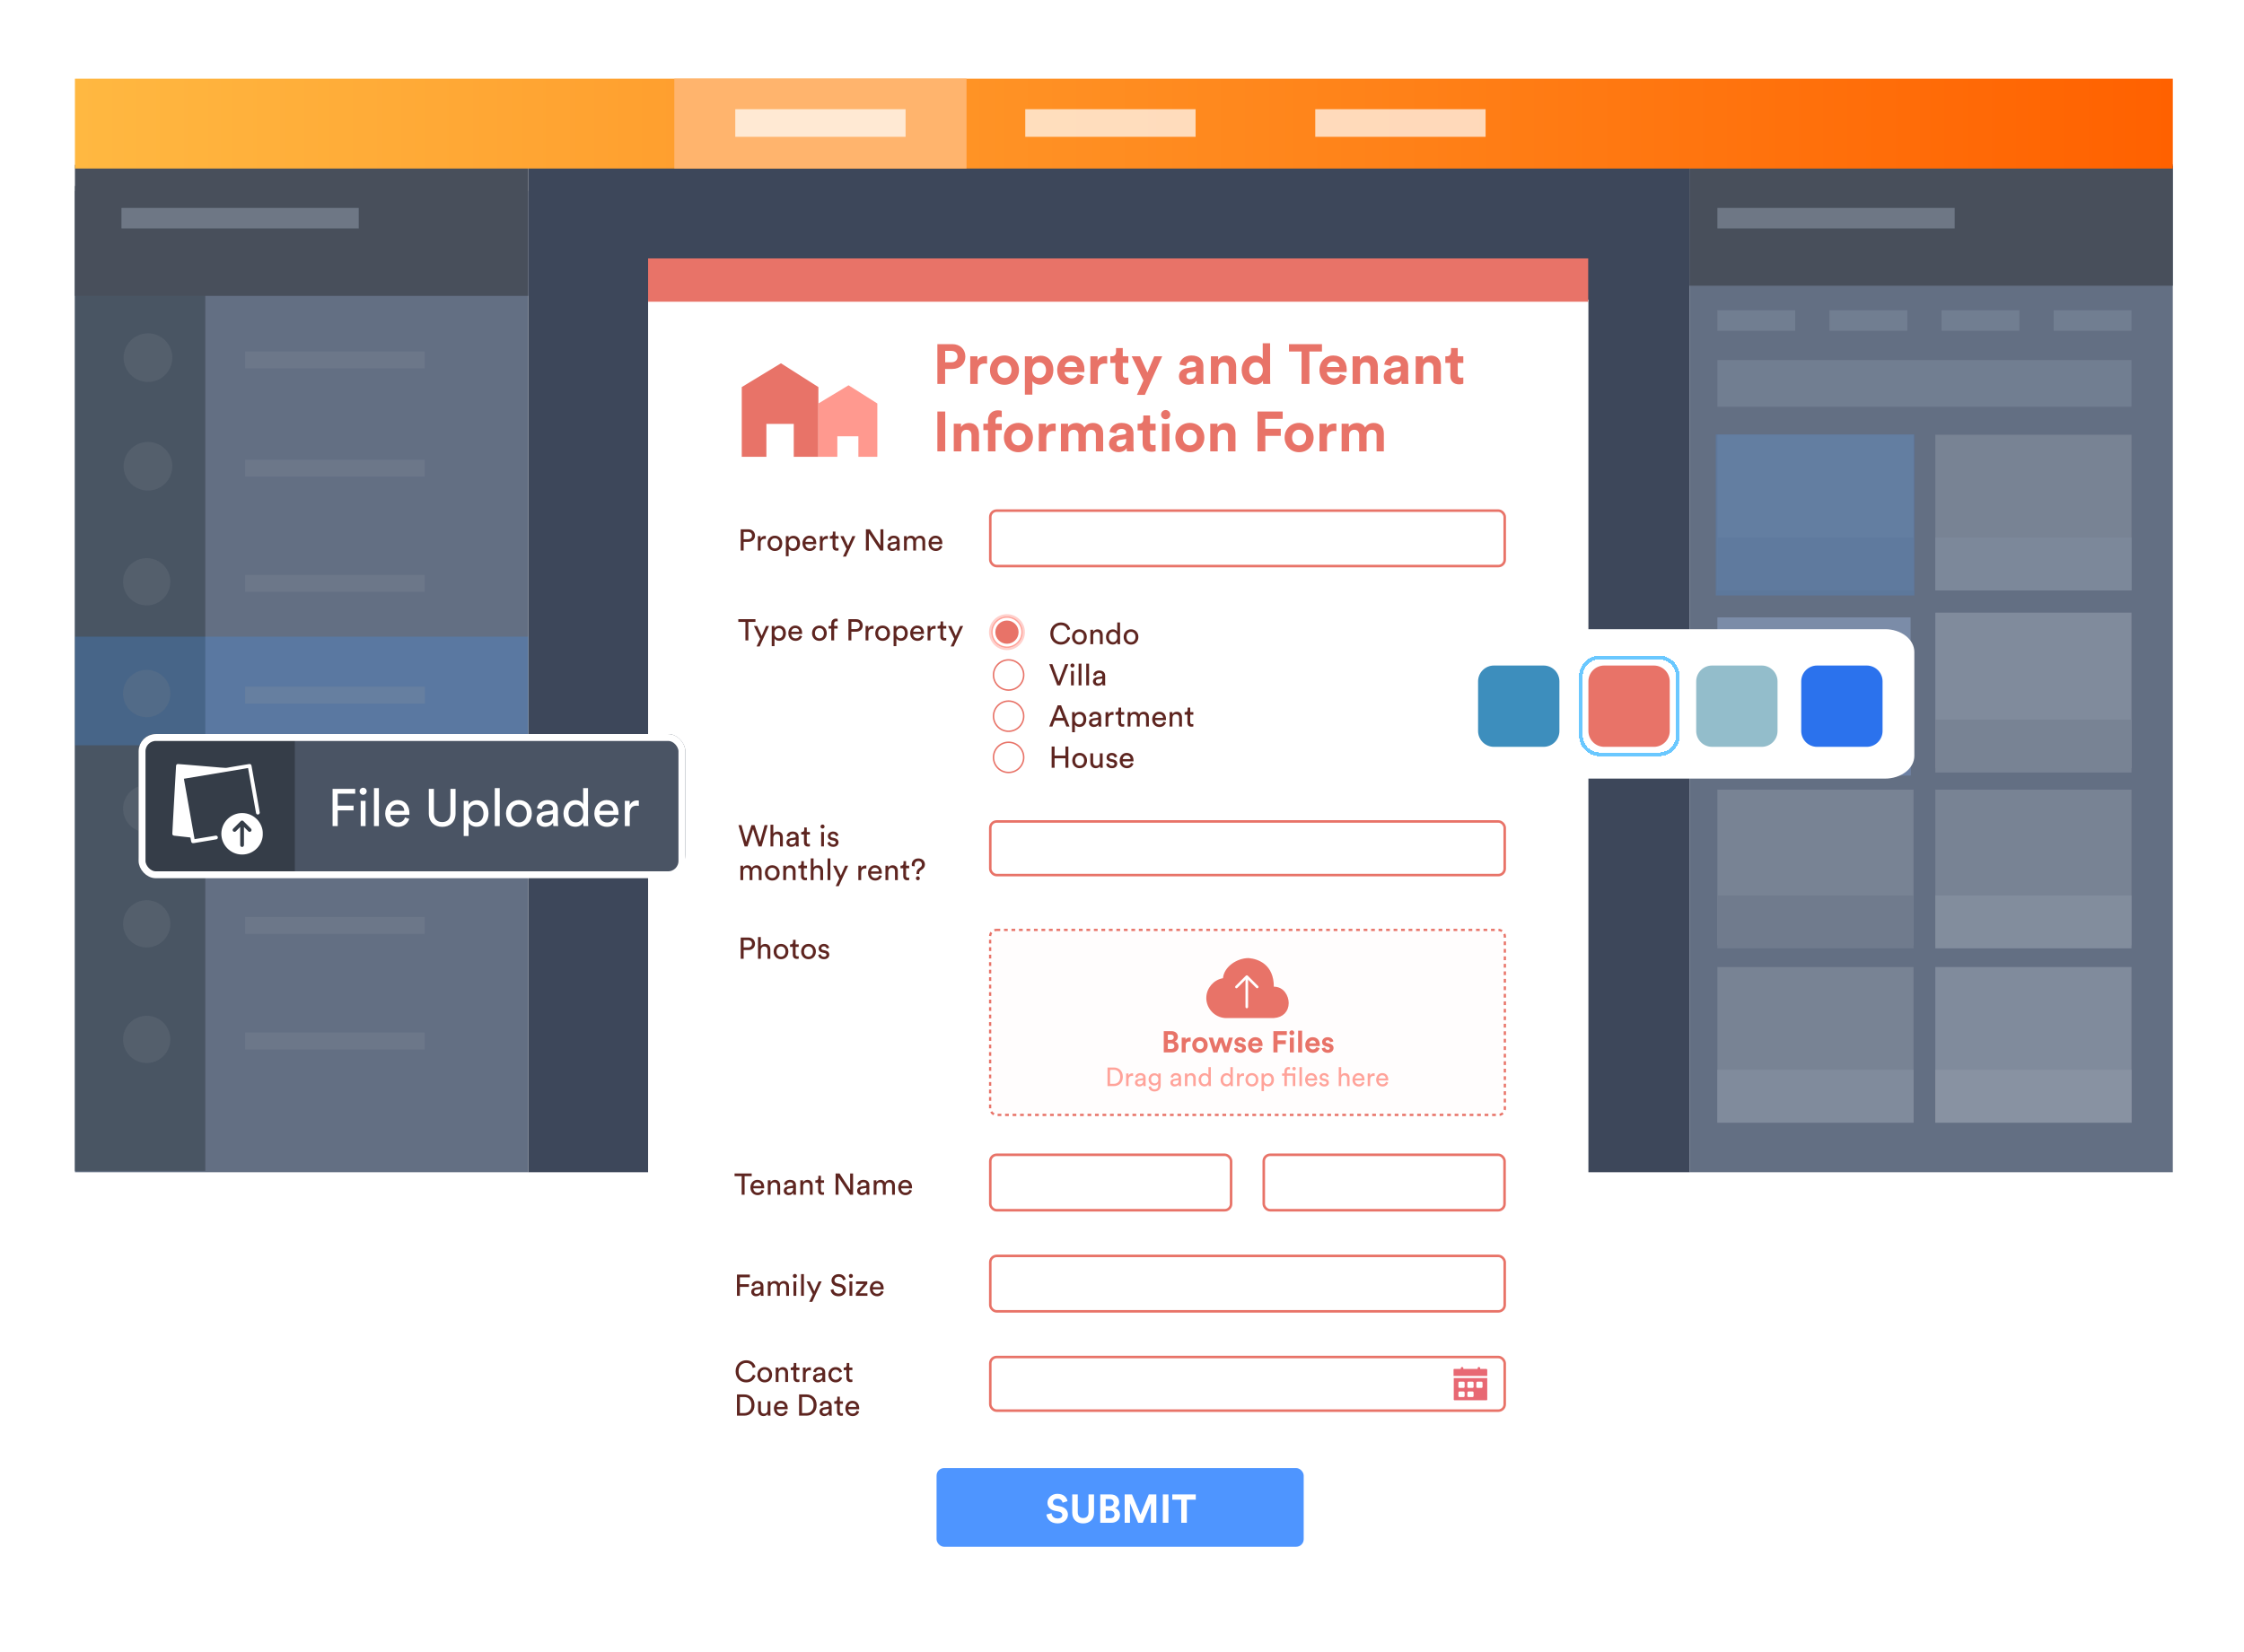 <svg width="599" height="441" viewBox="0 0 599 441" fill="none" xmlns="http://www.w3.org/2000/svg" aria-hidden="true"><path d="M585.039 332H13.959C6.295 332 0 326.623 0 320.076V11.924C0 5.377 6.295 0 13.959 0H585.039C592.703 0 598.998 5.377 598.998 11.924V319.959C599.135 326.506 592.84 332 585.039 332Z" fill="#fff"/><path d="M451 44H141V313H451V44Z" fill="#3D475A"/><path d="M141 51H20V313H141V51Z" fill="#636F83"/><path d="M54.798 49.658H20V312.648H54.798V49.658Z" fill="#495563"/><path d="M141 44H20V79H141V44Z" fill="#484F5B"/><path d="M579.995 43.906H450.977V313H579.995V43.906Z" fill="#636F83"/><g opacity=".3"><path fill="#95A0B1" d="M458.43 82.845H479.208V88.311H458.43zM488.349 82.845H509.127V88.311H488.349zM458.429 96.143H568.968V108.61H458.429z"/><path fill="#ACB1BC" d="M458.429 116.089H510.789V157.645H458.429zM458.429 210.837H510.789V252.393H458.429zM458.429 258.21H510.789V299.766H458.429zM516.607 116.089H568.967V157.645H516.607zM516.607 210.837H568.967V252.393H516.607z"/><path fill="#C7CDD7" d="M516.607 163.575H568.967V205.131H516.607zM516.607 258.21H568.967V299.766H516.607z"/><path fill="#95A0B1" d="M518.27 82.845H539.048V88.311H518.27zM548.19 82.845H568.968V88.311H548.19z"/><path fill="#848A9B" d="M458.429 143.516H510.789V157.645H458.429z"/><path fill="#9098A6" d="M458.429 239.095H510.789V253.224H458.429z"/><path fill="#C7CDD7" d="M458.429 285.638H510.789V299.767H458.429z"/><path fill="#BAC2CF" d="M516.607 143.516H568.967V157.645H516.607z"/><path fill="#ACB1BC" d="M516.607 192.142H568.967V206.271H516.607z"/><path fill="#CCD2DB" d="M516.607 239.095H568.967V253.224H516.607z"/><path fill="#E2E5EA" d="M516.607 285.638H568.967V299.767H516.607z"/><path fill="#B6CFFF" d="M458.429 164.854H510V207.045H458.429z"/><path fill="#84A9F0" d="M458.429 192.7H510V207.045H458.429z"/><path fill="#4198FF" fill-opacity=".65" d="M458 116H511V159H458z"/></g><path d="M579.995 44.342H450.977V76.29H579.995V44.342Z" fill="#484F5B"/><path fill="#95A0B1" d="M458.429 55.52H521.771V60.986H458.429zM32.42 55.52H95.762V60.986H32.42z" opacity=".5"/><path d="M580 21H20V45H580V21Z" fill="url(#form-1_svg__a)"/><path d="M258 21H180V45H258V21Z" fill="#FFB46D"/><g opacity=".3"><path opacity=".8" d="M141 170H20V199H141V170Z" fill="#4198FF"/><path opacity=".27" d="M113.395 93.844H65.435V98.364H113.395V93.844zM46 95.5C46 96.786 45.619 98.042 44.905 99.111 44.19 100.18 43.175 101.013 41.987 101.505 40.8 101.997 39.493 102.126 38.232 101.875 36.971 101.624 35.813 101.005 34.904 100.096 33.995 99.187 33.376 98.029 33.125 96.768 32.874 95.507 33.003 94.2 33.495 93.013 33.987 91.825 34.82 90.81 35.889 90.095 36.958 89.381 38.214 89 39.5 89 40.354 89 41.199 89.168 41.987 89.495 42.776 89.821 43.493 90.3 44.096 90.904 44.7 91.507 45.179 92.224 45.505 93.013 45.832 93.801 46 94.646 46 95.5zM113.395 122.757H65.435V127.278H113.395V122.757zM46 124.5C46 125.786 45.619 127.042 44.905 128.111 44.19 129.18 43.175 130.013 41.987 130.505 40.8 130.997 39.493 131.126 38.232 130.875 36.971 130.624 35.813 130.005 34.904 129.096 33.995 128.187 33.376 127.029 33.125 125.768 32.874 124.507 33.003 123.2 33.495 122.013 33.987 120.825 34.82 119.81 35.889 119.095 36.958 118.381 38.214 118 39.5 118 40.354 118 41.199 118.168 41.987 118.495 42.776 118.821 43.493 119.3 44.096 119.904 44.7 120.507 45.179 121.224 45.505 122.013 45.832 122.801 46 123.646 46 124.5zM113.395 183.339H65.435V187.86H113.395V183.339zM45.471 185.175C45.471 186.423 45.101 187.643 44.407 188.681 43.714 189.719 42.728 190.527 41.575 191.005 40.422 191.483 39.153 191.608 37.929 191.364 36.705 191.121 35.581 190.52 34.698 189.637 33.815 188.755 33.214 187.63 32.971 186.406 32.727 185.182 32.852 183.913 33.33 182.76 33.808 181.607 34.616 180.621 35.654 179.928 36.692 179.234 37.912 178.864 39.16 178.864 39.989 178.864 40.809 179.027 41.575 179.345 42.341 179.662 43.036 180.127 43.622 180.713 44.208 181.299 44.673 181.994 44.99 182.76 45.307 183.525 45.471 184.346 45.471 185.175zM113.395 214.088H65.435V218.609H113.395V214.088zM45.471 215.925C45.471 217.173 45.101 218.393 44.407 219.431 43.714 220.469 42.728 221.277 41.575 221.755 40.422 222.233 39.153 222.358 37.929 222.114 36.705 221.871 35.581 221.27 34.698 220.387 33.815 219.504 33.214 218.38 32.971 217.156 32.727 215.932 32.852 214.663 33.33 213.51 33.808 212.357 34.616 211.371 35.654 210.678 36.692 209.984 37.912 209.614 39.16 209.614 39.989 209.614 40.809 209.777 41.575 210.095 42.341 210.412 43.036 210.877 43.622 211.463 44.208 212.049 44.673 212.744 44.99 213.51 45.307 214.275 45.471 215.096 45.471 215.925zM113.395 244.838H65.435V249.359H113.395V244.838zM113.395 275.698H65.435V280.219H113.395V275.698zM45.471 246.674C45.471 247.922 45.101 249.142 44.407 250.18 43.714 251.218 42.728 252.026 41.575 252.504 40.422 252.982 39.153 253.107 37.929 252.863 36.705 252.62 35.581 252.019 34.698 251.136 33.815 250.254 33.214 249.129 32.971 247.905 32.727 246.681 32.852 245.412 33.33 244.259 33.808 243.106 34.616 242.12 35.654 241.427 36.692 240.733 37.912 240.363 39.16 240.363 39.989 240.363 40.809 240.527 41.575 240.844 42.341 241.161 43.036 241.626 43.622 242.212 44.208 242.798 44.673 243.493 44.99 244.259 45.307 245.025 45.471 245.845 45.471 246.674zM45.471 277.533C45.471 278.781 45.101 280.001 44.407 281.039 43.714 282.077 42.728 282.886 41.575 283.363 40.422 283.841 39.153 283.966 37.929 283.723 36.705 283.479 35.581 282.878 34.698 281.995 33.815 281.113 33.214 279.988 32.971 278.764 32.727 277.54 32.852 276.271 33.33 275.118 33.808 273.965 34.616 272.98 35.654 272.286 36.692 271.593 37.912 271.223 39.16 271.223 39.989 271.223 40.809 271.386 41.575 271.703 42.341 272.02 43.036 272.485 43.622 273.071 44.208 273.657 44.673 274.353 44.99 275.118 45.307 275.884 45.471 276.705 45.471 277.533zM113.395 153.507H65.435V158.028H113.395V153.507zM45.471 155.343C45.471 156.591 45.101 157.811 44.407 158.849 43.714 159.887 42.728 160.695 41.575 161.173 40.422 161.651 39.153 161.776 37.929 161.532 36.705 161.289 35.581 160.688 34.698 159.805 33.815 158.922 33.214 157.798 32.971 156.574 32.727 155.35 32.852 154.081 33.33 152.928 33.808 151.775 34.616 150.789 35.654 150.096 36.692 149.402 37.912 149.032 39.16 149.032 39.989 149.032 40.809 149.195 41.575 149.513 42.341 149.83 43.036 150.295 43.622 150.881 44.208 151.467 44.673 152.162 44.99 152.928 45.307 153.693 45.471 154.514 45.471 155.343z" fill="#D3D5D9"/></g><path fill="#fff" fill-opacity=".7" d="M196.269 29.161H241.732V36.533H196.269zM273.679 29.161H319.142V36.533H273.679zM351.089 29.161H396.552V36.533H351.089z"/><g filter="url(#form-1_svg__b)"><path fill="#fff" d="M173 80H424V426H173z"/><path d="M200.656 314.056V313.328H196.08V314.056H197.976V319H198.76V314.056H200.656zM201.105 316.68C201.137 316.184 201.521 315.696 202.153 315.696 202.833 315.696 203.193 316.128 203.209 316.68H201.105zM203.321 317.68C203.177 318.112 202.865 318.456 202.241 318.456 201.593 318.456 201.097 317.976 201.081 317.288H203.977C203.985 317.24 203.993 317.144 203.993 317.048 203.993 315.848 203.329 315.032 202.145 315.032 201.177 315.032 200.305 315.856 200.305 317.064 200.305 318.368 201.209 319.12 202.241 319.12 203.137 319.12 203.753 318.584 203.969 317.904L203.321 317.68zM205.705 316.776C205.705 316.192 206.009 315.72 206.601 315.72 207.273 315.72 207.497 316.152 207.497 316.688V319H208.249V316.56C208.249 315.704 207.793 315.04 206.873 315.04 206.424 315.04 205.969 315.224 205.689 315.704V315.152H204.953V319H205.705V316.776zM209.205 317.968C209.205 318.576 209.709 319.12 210.493 319.12 211.181 319.12 211.565 318.752 211.733 318.48 211.733 318.76 211.757 318.904 211.773 319H212.509C212.493 318.904 212.461 318.704 212.461 318.368V316.44C212.461 315.688 212.013 315.032 210.861 315.032 210.029 315.032 209.365 315.544 209.285 316.28L210.005 316.448C210.053 316 210.349 315.672 210.877 315.672 211.461 315.672 211.709 315.984 211.709 316.36 211.709 316.496 211.645 316.616 211.413 316.648L210.373 316.8C209.709 316.896 209.205 317.28 209.205 317.968zM210.597 318.488C210.213 318.488 209.973 318.216 209.973 317.928 209.973 317.584 210.213 317.4 210.533 317.352L211.709 317.176V317.352C211.709 318.192 211.213 318.488 210.597 318.488zM214.384 316.776C214.384 316.192 214.688 315.72 215.28 315.72 215.952 315.72 216.176 316.152 216.176 316.688V319H216.928V316.56C216.928 315.704 216.472 315.04 215.552 315.04 215.104 315.04 214.648 315.224 214.368 315.704V315.152H213.632V319H214.384V316.776zM219.132 313.936H218.444V314.56C218.444 314.896 218.268 315.152 217.852 315.152H217.644V315.832H218.38V317.944C218.38 318.64 218.796 319.04 219.452 319.04 219.708 319.04 219.9 318.992 219.964 318.968V318.328C219.9 318.344 219.764 318.36 219.668 318.36 219.276 318.36 219.132 318.184 219.132 317.832V315.832H219.964V315.152H219.132V313.936zM227.712 319V313.328H226.928V317.68L224.096 313.328H223.048V319H223.832V314.376L226.896 319H227.712zM228.791 317.968C228.791 318.576 229.295 319.12 230.079 319.12 230.767 319.12 231.151 318.752 231.319 318.48 231.319 318.76 231.343 318.904 231.359 319H232.095C232.079 318.904 232.047 318.704 232.047 318.368V316.44C232.047 315.688 231.599 315.032 230.447 315.032 229.615 315.032 228.951 315.544 228.871 316.28L229.591 316.448C229.639 316 229.935 315.672 230.463 315.672 231.047 315.672 231.295 315.984 231.295 316.36 231.295 316.496 231.231 316.616 230.999 316.648L229.959 316.8C229.295 316.896 228.791 317.28 228.791 317.968zM230.183 318.488C229.799 318.488 229.559 318.216 229.559 317.928 229.559 317.584 229.799 317.4 230.119 317.352L231.295 317.176V317.352C231.295 318.192 230.799 318.488 230.183 318.488zM233.962 319V316.68C233.962 316.104 234.322 315.704 234.858 315.704 235.434 315.704 235.674 316.088 235.674 316.584V319H236.426V316.672C236.426 316.12 236.786 315.704 237.314 315.704 237.882 315.704 238.13 316.08 238.13 316.584V319H238.874V316.504C238.874 315.496 238.218 315.04 237.546 315.04 237.058 315.04 236.562 315.216 236.258 315.768 236.05 315.272 235.586 315.04 235.106 315.04 234.658 315.04 234.178 315.24 233.938 315.664V315.152H233.218V319H233.962zM240.566 316.68C240.598 316.184 240.982 315.696 241.614 315.696 242.294 315.696 242.654 316.128 242.67 316.68H240.566zM242.782 317.68C242.638 318.112 242.326 318.456 241.702 318.456 241.054 318.456 240.558 317.976 240.542 317.288H243.438C243.446 317.24 243.454 317.144 243.454 317.048 243.454 315.848 242.79 315.032 241.606 315.032 240.638 315.032 239.766 315.856 239.766 317.064 239.766 318.368 240.67 319.12 241.702 319.12 242.598 319.12 243.214 318.584 243.43 317.904L242.782 317.68zM197.504 346V343.616H199.92V342.88H197.504V341.056H200.168V340.328H196.72V346H197.504zM200.525 344.968C200.525 345.576 201.029 346.12 201.813 346.12 202.501 346.12 202.885 345.752 203.053 345.48 203.053 345.76 203.077 345.904 203.093 346H203.829C203.813 345.904 203.781 345.704 203.781 345.368V343.44C203.781 342.688 203.333 342.032 202.181 342.032 201.349 342.032 200.685 342.544 200.605 343.28L201.325 343.448C201.373 343 201.669 342.672 202.197 342.672 202.781 342.672 203.029 342.984 203.029 343.36 203.029 343.496 202.965 343.616 202.733 343.648L201.693 343.8C201.029 343.896 200.525 344.28 200.525 344.968zM201.917 345.488C201.533 345.488 201.293 345.216 201.293 344.928 201.293 344.584 201.533 344.4 201.853 344.352L203.029 344.176V344.352C203.029 345.192 202.533 345.488 201.917 345.488zM205.697 346V343.68C205.697 343.104 206.057 342.704 206.593 342.704 207.169 342.704 207.409 343.088 207.409 343.584V346H208.161V343.672C208.161 343.12 208.521 342.704 209.049 342.704 209.617 342.704 209.865 343.08 209.865 343.584V346H210.609V343.504C210.609 342.496 209.953 342.04 209.281 342.04 208.793 342.04 208.297 342.216 207.993 342.768 207.785 342.272 207.321 342.04 206.841 342.04 206.393 342.04 205.913 342.24 205.673 342.664V342.152H204.953V346H205.697zM212.556 346V342.152H211.812V346H212.556zM211.644 340.696C211.644 340.992 211.884 341.232 212.18 341.232 212.484 341.232 212.724 340.992 212.724 340.696 212.724 340.392 212.484 340.152 212.18 340.152 211.884 340.152 211.644 340.392 211.644 340.696zM214.587 346V340.208H213.835V346H214.587zM216.827 347.608L219.331 342.152H218.523L217.371 344.808 216.171 342.152H215.307L216.963 345.576 216.003 347.608H216.827zM225.75 341.616C225.622 341 225.11 340.208 223.83 340.208 222.782 340.208 221.958 341.008 221.958 341.896 221.958 342.744 222.534 343.272 223.342 343.448L224.15 343.624C224.718 343.744 224.998 344.096 224.998 344.504 224.998 345 224.614 345.408 223.83 345.408 222.974 345.408 222.526 344.824 222.47 344.192L221.718 344.432C221.822 345.24 222.47 346.12 223.838 346.12 225.046 346.12 225.798 345.32 225.798 344.44 225.798 343.648 225.27 343.056 224.326 342.848L223.478 342.664C222.998 342.56 222.75 342.248 222.75 341.84 222.75 341.312 223.206 340.896 223.846 340.896 224.638 340.896 224.982 341.456 225.046 341.864L225.75 341.616zM227.501 346V342.152H226.757V346H227.501zM226.589 340.696C226.589 340.992 226.829 341.232 227.125 341.232 227.429 341.232 227.669 340.992 227.669 340.696 227.669 340.392 227.429 340.152 227.125 340.152 226.829 340.152 226.589 340.392 226.589 340.696zM231.549 346V345.32H229.397L231.509 342.808V342.152H228.493V342.832H230.573L228.461 345.344V346H231.549zM232.995 343.68C233.027 343.184 233.411 342.696 234.043 342.696 234.723 342.696 235.083 343.128 235.099 343.68H232.995zM235.211 344.68C235.067 345.112 234.755 345.456 234.131 345.456 233.483 345.456 232.987 344.976 232.971 344.288H235.867C235.875 344.24 235.883 344.144 235.883 344.048 235.883 342.848 235.219 342.032 234.035 342.032 233.067 342.032 232.195 342.856 232.195 344.064 232.195 345.368 233.099 346.12 234.131 346.12 235.027 346.12 235.643 345.584 235.859 344.904L235.211 344.68zM199.176 369.12C200.48 369.12 201.376 368.36 201.68 367.296L200.984 367.04C200.752 367.816 200.144 368.4 199.176 368.4 198.144 368.4 197.16 367.64 197.16 366.16 197.16 364.68 198.144 363.928 199.176 363.928 200.104 363.928 200.728 364.408 200.944 365.264L201.672 365.008C201.384 363.912 200.472 363.208 199.176 363.208 197.768 363.208 196.36 364.264 196.36 366.16 196.36 368.056 197.712 369.12 199.176 369.12zM204.132 368.448C203.492 368.448 202.932 367.968 202.932 367.072 202.932 366.184 203.492 365.704 204.132 365.704 204.772 365.704 205.332 366.184 205.332 367.072 205.332 367.968 204.772 368.448 204.132 368.448zM204.132 365.032C202.98 365.032 202.164 365.904 202.164 367.072 202.164 368.248 202.98 369.12 204.132 369.12 205.284 369.12 206.1 368.248 206.1 367.072 206.1 365.904 205.284 365.032 204.132 365.032zM207.814 366.776C207.814 366.192 208.118 365.72 208.71 365.72 209.382 365.72 209.606 366.152 209.606 366.688V369H210.358V366.56C210.358 365.704 209.902 365.04 208.982 365.04 208.534 365.04 208.078 365.224 207.798 365.704V365.152H207.062V369H207.814V366.776zM212.562 363.936H211.874V364.56C211.874 364.896 211.698 365.152 211.282 365.152H211.074V365.832H211.81V367.944C211.81 368.64 212.226 369.04 212.882 369.04 213.138 369.04 213.33 368.992 213.394 368.968V368.328C213.33 368.344 213.194 368.36 213.098 368.36 212.706 368.36 212.562 368.184 212.562 367.832V365.832H213.394V365.152H212.562V363.936zM216.456 365.112C216.416 365.104 216.312 365.088 216.208 365.088 215.816 365.088 215.336 365.232 215.056 365.824V365.152H214.32V369H215.072V367.072C215.072 366.224 215.496 365.888 216.128 365.888 216.232 365.888 216.344 365.896 216.456 365.912V365.112zM217.017 367.968C217.017 368.576 217.521 369.12 218.305 369.12 218.993 369.12 219.377 368.752 219.545 368.48 219.545 368.76 219.569 368.904 219.585 369H220.321C220.305 368.904 220.273 368.704 220.273 368.368V366.44C220.273 365.688 219.825 365.032 218.673 365.032 217.841 365.032 217.177 365.544 217.097 366.28L217.817 366.448C217.865 366 218.161 365.672 218.689 365.672 219.273 365.672 219.521 365.984 219.521 366.36 219.521 366.496 219.457 366.616 219.225 366.648L218.185 366.8C217.521 366.896 217.017 367.28 217.017 367.968zM218.409 368.488C218.025 368.488 217.785 368.216 217.785 367.928 217.785 367.584 218.025 367.4 218.345 367.352L219.521 367.176V367.352C219.521 368.192 219.025 368.488 218.409 368.488zM223.061 365.728C223.717 365.728 223.997 366.168 224.093 366.544L224.773 366.256C224.613 365.672 224.085 365.032 223.061 365.032 221.965 365.032 221.125 365.872 221.125 367.072 221.125 368.24 221.949 369.12 223.069 369.12 224.069 369.12 224.621 368.472 224.805 367.92L224.141 367.632C224.053 367.936 223.789 368.424 223.069 368.424 222.445 368.424 221.893 367.952 221.893 367.072 221.893 366.176 222.453 365.728 223.061 365.728zM226.695 363.936H226.007V364.56C226.007 364.896 225.831 365.152 225.415 365.152H225.207V365.832H225.943V367.944C225.943 368.64 226.359 369.04 227.015 369.04 227.271 369.04 227.463 368.992 227.527 368.968V368.328C227.463 368.344 227.327 368.36 227.231 368.36 226.839 368.36 226.695 368.184 226.695 367.832V365.832H227.527V365.152H226.695V363.936zM197.504 377.304V373.024H198.68C199.728 373.024 200.592 373.744 200.592 375.176 200.592 376.6 199.712 377.304 198.664 377.304H197.504zM198.688 378C200.128 378 201.4 377.032 201.4 375.176 201.4 373.312 200.144 372.328 198.704 372.328H196.72V378H198.688zM204.934 377.536C204.934 377.696 204.95 377.912 204.966 378H205.686C205.67 377.864 205.646 377.592 205.646 377.288V374.152H204.894V376.472C204.894 377.056 204.59 377.456 203.982 377.456 203.35 377.456 203.11 376.992 203.11 376.464V374.152H202.358V376.576C202.358 377.448 202.902 378.12 203.798 378.12 204.246 378.12 204.726 377.936 204.934 377.536zM207.378 375.68C207.41 375.184 207.794 374.696 208.426 374.696 209.106 374.696 209.466 375.128 209.482 375.68H207.378zM209.594 376.68C209.45 377.112 209.138 377.456 208.514 377.456 207.866 377.456 207.37 376.976 207.354 376.288H210.25C210.258 376.24 210.266 376.144 210.266 376.048 210.266 374.848 209.602 374.032 208.418 374.032 207.45 374.032 206.578 374.856 206.578 376.064 206.578 377.368 207.482 378.12 208.514 378.12 209.41 378.12 210.026 377.584 210.242 376.904L209.594 376.68zM214.09 377.304V373.024H215.266C216.314 373.024 217.178 373.744 217.178 375.176 217.178 376.6 216.298 377.304 215.25 377.304H214.09zM215.274 378C216.714 378 217.986 377.032 217.986 375.176 217.986 373.312 216.73 372.328 215.29 372.328H213.306V378H215.274zM218.744 376.968C218.744 377.576 219.248 378.12 220.032 378.12 220.72 378.12 221.104 377.752 221.272 377.48 221.272 377.76 221.296 377.904 221.312 378H222.048C222.032 377.904 222 377.704 222 377.368V375.44C222 374.688 221.552 374.032 220.4 374.032 219.568 374.032 218.904 374.544 218.824 375.28L219.544 375.448C219.592 375 219.888 374.672 220.416 374.672 221 374.672 221.248 374.984 221.248 375.36 221.248 375.496 221.184 375.616 220.952 375.648L219.912 375.8C219.248 375.896 218.744 376.28 218.744 376.968zM220.136 377.488C219.752 377.488 219.512 377.216 219.512 376.928 219.512 376.584 219.752 376.4 220.072 376.352L221.248 376.176V376.352C221.248 377.192 220.752 377.488 220.136 377.488zM224.179 372.936H223.491V373.56C223.491 373.896 223.315 374.152 222.899 374.152H222.691V374.832H223.427V376.944C223.427 377.64 223.843 378.04 224.499 378.04 224.755 378.04 224.947 377.992 225.011 377.968V377.328C224.947 377.344 224.811 377.36 224.715 377.36 224.323 377.36 224.179 377.184 224.179 376.832V374.832H225.011V374.152H224.179V372.936zM226.464 375.68C226.496 375.184 226.88 374.696 227.512 374.696 228.192 374.696 228.552 375.128 228.568 375.68H226.464zM228.68 376.68C228.536 377.112 228.224 377.456 227.6 377.456 226.952 377.456 226.456 376.976 226.44 376.288H229.336C229.344 376.24 229.352 376.144 229.352 376.048 229.352 374.848 228.688 374.032 227.504 374.032 226.536 374.032 225.664 374.856 225.664 376.064 225.664 377.368 226.568 378.12 227.6 378.12 228.496 378.12 229.112 377.584 229.328 376.904L228.68 376.68z" fill="#5E2520"/><rect x="264.34" y="362.34" width="137.32" height="14.32" rx="1.7" fill="#fff" stroke="#E87368" stroke-width=".68"/><path d="M396.996 367.96V373.711C396.996 373.756 396.978 373.799 396.946 373.831C396.914 373.863 396.87 373.881 396.825 373.881H388.228C388.183 373.881 388.14 373.863 388.108 373.831C388.076 373.799 388.058 373.756 388.058 373.711V367.96H396.996Z" fill="#E86873"/><path d="M389.593 368.928H390.675C390.718 368.927 390.761 368.936 390.799 368.953 390.838 368.971 390.873 368.997 390.9 369.03 390.927 369.063 390.947 369.102 390.957 369.143 390.968 369.184 390.969 369.228 390.96 369.27V370.238C390.969 370.28 390.968 370.323 390.957 370.364 390.947 370.406 390.927 370.444 390.9 370.477 390.873 370.51 390.838 370.536 390.799 370.554 390.761 370.572 390.718 370.58 390.675 370.58H389.593C389.551 370.58 389.508 370.572 389.469 370.554 389.43 370.536 389.396 370.51 389.369 370.477 389.341 370.444 389.322 370.406 389.311 370.364 389.301 370.323 389.3 370.28 389.308 370.238V369.27C389.3 369.228 389.301 369.184 389.311 369.143 389.322 369.102 389.341 369.063 389.369 369.03 389.396 368.997 389.43 368.971 389.469 368.953 389.508 368.936 389.551 368.927 389.593 368.928M391.985 368.928H393.067C393.11 368.927 393.152 368.936 393.191 368.953 393.23 368.971 393.264 368.997 393.292 369.03 393.319 369.063 393.339 369.102 393.349 369.143 393.359 369.184 393.36 369.228 393.352 369.27V370.238C393.36 370.28 393.359 370.323 393.349 370.364 393.339 370.406 393.319 370.444 393.292 370.477 393.264 370.51 393.23 370.536 393.191 370.554 393.152 370.572 393.11 370.58 393.067 370.58H391.985C391.942 370.58 391.9 370.572 391.861 370.554 391.822 370.536 391.788 370.51 391.76 370.477 391.733 370.444 391.713 370.406 391.703 370.364 391.693 370.323 391.692 370.28 391.7 370.238V369.27C391.692 369.228 391.693 369.184 391.703 369.143 391.713 369.102 391.733 369.063 391.76 369.03 391.788 368.997 391.822 368.971 391.861 368.953 391.9 368.936 391.942 368.927 391.985 368.928M394.376 368.928H395.458C395.5 368.927 395.543 368.936 395.582 368.953 395.62 368.971 395.655 368.997 395.682 369.03 395.71 369.063 395.729 369.102 395.74 369.143 395.75 369.184 395.751 369.228 395.742 369.27V370.238C395.751 370.28 395.75 370.323 395.74 370.364 395.729 370.406 395.71 370.444 395.682 370.477 395.655 370.51 395.62 370.536 395.582 370.554 395.543 370.572 395.5 370.58 395.458 370.58H394.376C394.333 370.58 394.29 370.572 394.252 370.554 394.213 370.536 394.178 370.51 394.151 370.477 394.124 370.444 394.104 370.406 394.094 370.364 394.083 370.323 394.082 370.28 394.091 370.238V369.27C394.082 369.228 394.083 369.184 394.094 369.143 394.104 369.102 394.124 369.063 394.151 369.03 394.178 368.997 394.213 368.971 394.252 368.953 394.29 368.936 394.333 368.927 394.376 368.928M391.985 371.547H393.067C393.143 371.547 393.215 371.577 393.269 371.63 393.322 371.684 393.352 371.756 393.352 371.832V372.743C393.352 372.818 393.322 372.891 393.269 372.944 393.215 372.998 393.143 373.028 393.067 373.028H391.985C391.909 373.028 391.837 372.998 391.784 372.944 391.73 372.891 391.7 372.818 391.7 372.743V371.832C391.7 371.756 391.73 371.684 391.784 371.63 391.837 371.577 391.909 371.547 391.985 371.547zM389.594 371.547H390.676C390.752 371.547 390.824 371.577 390.877 371.63 390.931 371.684 390.961 371.756 390.961 371.832V372.743C390.961 372.818 390.931 372.891 390.877 372.944 390.824 372.998 390.752 373.028 390.676 373.028H389.594C389.518 373.028 389.446 372.998 389.392 372.944 389.339 372.891 389.309 372.818 389.309 372.743V371.832C389.309 371.756 389.339 371.684 389.392 371.63 389.446 371.577 389.518 371.547 389.594 371.547z" fill="#fff"/><path d="M396.995 365.683V367.391H388V365.683C388 365.638 388.018 365.594 388.05 365.562C388.082 365.53 388.125 365.512 388.171 365.512H396.767C396.813 365.512 396.856 365.53 396.888 365.562C396.92 365.594 396.938 365.638 396.938 365.683" fill="#E86873"/><path d="M394.775 365C394.866 365 394.953 365.036 395.017 365.1 395.081 365.164 395.117 365.251 395.117 365.342V366.025C395.117 366.116 395.081 366.203 395.017 366.267 394.953 366.331 394.866 366.367 394.775 366.367 394.685 366.367 394.598 366.331 394.534 366.267 394.47 366.203 394.434 366.116 394.434 366.025V365.342C394.434 365.251 394.47 365.164 394.534 365.1 394.598 365.036 394.685 365 394.775 365M390.278 365C390.369 365 390.456 365.036 390.52 365.1 390.584 365.164 390.62 365.251 390.62 365.342V366.025C390.62 366.116 390.584 366.203 390.52 366.267 390.456 366.331 390.369 366.367 390.278 366.367 390.188 366.367 390.101 366.331 390.037 366.267 389.973 366.203 389.937 366.116 389.937 366.025V365.342C389.937 365.251 389.973 365.164 390.037 365.1 390.101 365.036 390.188 365 390.278 365" fill="#E86873"/><path d="M202.88 224.816L201.424 220.328H200.6L199.176 224.768L197.928 220.328H197.12L198.76 226H199.544L201.008 221.4L202.488 226H203.296L204.912 220.328H204.104L202.88 224.816ZM206.423 223.736C206.439 223.168 206.743 222.72 207.319 222.72C207.991 222.72 208.215 223.152 208.215 223.688V226H208.967V223.56C208.967 222.704 208.511 222.04 207.591 222.04C207.151 222.04 206.703 222.192 206.423 222.6V220.208H205.671V226H206.423V223.736ZM209.923 224.968C209.923 225.576 210.427 226.12 211.211 226.12C211.899 226.12 212.283 225.752 212.451 225.48C212.451 225.76 212.475 225.904 212.491 226H213.227C213.211 225.904 213.179 225.704 213.179 225.368V223.44C213.179 222.688 212.731 222.032 211.579 222.032C210.747 222.032 210.083 222.544 210.003 223.28L210.723 223.448C210.771 223 211.067 222.672 211.595 222.672C212.179 222.672 212.427 222.984 212.427 223.36C212.427 223.496 212.363 223.616 212.131 223.648L211.091 223.8C210.427 223.896 209.923 224.28 209.923 224.968ZM211.315 225.488C210.931 225.488 210.691 225.216 210.691 224.928C210.691 224.584 210.931 224.4 211.251 224.352L212.427 224.176V224.352C212.427 225.192 211.931 225.488 211.315 225.488ZM215.359 220.936H214.671V221.56C214.671 221.896 214.495 222.152 214.079 222.152H213.871V222.832H214.607V224.944C214.607 225.64 215.023 226.04 215.679 226.04C215.935 226.04 216.127 225.992 216.191 225.968V225.328C216.127 225.344 215.991 225.36 215.895 225.36C215.503 225.36 215.359 225.184 215.359 224.832V222.832H216.191V222.152H215.359V220.936ZM219.939 226V222.152H219.195V226H219.939ZM219.027 220.696C219.027 220.992 219.267 221.232 219.563 221.232C219.867 221.232 220.107 220.992 220.107 220.696C220.107 220.392 219.867 220.152 219.563 220.152C219.267 220.152 219.027 220.392 219.027 220.696ZM220.858 225C220.922 225.44 221.37 226.12 222.426 226.12C223.378 226.12 223.834 225.472 223.834 224.928C223.834 224.36 223.466 223.936 222.77 223.784L222.146 223.648C221.85 223.584 221.706 223.416 221.706 223.184C221.706 222.92 221.962 222.672 222.346 222.672C222.954 222.672 223.114 223.112 223.146 223.312L223.81 223.064C223.73 222.72 223.402 222.032 222.346 222.032C221.594 222.032 220.978 222.592 220.978 223.248C220.978 223.792 221.338 224.2 221.938 224.328L222.594 224.472C222.914 224.544 223.09 224.728 223.09 224.968C223.09 225.24 222.858 225.48 222.434 225.48C221.89 225.48 221.586 225.16 221.538 224.76L220.858 225ZM198.384 235V232.68C198.384 232.104 198.744 231.704 199.28 231.704C199.856 231.704 200.096 232.088 200.096 232.584V235H200.848V232.672C200.848 232.12 201.208 231.704 201.736 231.704C202.304 231.704 202.552 232.08 202.552 232.584V235H203.296V232.504C203.296 231.496 202.64 231.04 201.968 231.04C201.48 231.04 200.984 231.216 200.68 231.768C200.472 231.272 200.008 231.04 199.528 231.04C199.08 231.04 198.6 231.24 198.36 231.664V231.152H197.64V235H198.384ZM206.147 234.448C205.507 234.448 204.947 233.968 204.947 233.072C204.947 232.184 205.507 231.704 206.147 231.704C206.787 231.704 207.347 232.184 207.347 233.072C207.347 233.968 206.787 234.448 206.147 234.448ZM206.147 231.032C204.995 231.032 204.179 231.904 204.179 233.072C204.179 234.248 204.995 235.12 206.147 235.12C207.299 235.12 208.115 234.248 208.115 233.072C208.115 231.904 207.299 231.032 206.147 231.032ZM209.83 232.776C209.83 232.192 210.134 231.72 210.726 231.72C211.398 231.72 211.622 232.152 211.622 232.688V235H212.374V232.56C212.374 231.704 211.918 231.04 210.998 231.04C210.549 231.04 210.094 231.224 209.814 231.704V231.152H209.078V235H209.83V232.776ZM214.578 229.936H213.89V230.56C213.89 230.896 213.714 231.152 213.298 231.152H213.09V231.832H213.826V233.944C213.826 234.64 214.242 235.04 214.898 235.04C215.154 235.04 215.346 234.992 215.41 234.968V234.328C215.346 234.344 215.21 234.36 215.114 234.36C214.722 234.36 214.578 234.184 214.578 233.832V231.832H215.41V231.152H214.578V229.936ZM217.165 232.736C217.181 232.168 217.485 231.72 218.061 231.72C218.733 231.72 218.957 232.152 218.957 232.688V235H219.709V232.56C219.709 231.704 219.253 231.04 218.333 231.04C217.893 231.04 217.445 231.192 217.165 231.6V229.208H216.413V235H217.165V232.736ZM221.658 235V229.208H220.906V235H221.658ZM223.897 236.608L226.401 231.152H225.593L224.441 233.808L223.241 231.152H222.377L224.033 234.576L223.073 236.608H223.897ZM231.26 231.112C231.22 231.104 231.116 231.088 231.012 231.088C230.62 231.088 230.14 231.232 229.86 231.824V231.152H229.124V235H229.876V233.072C229.876 232.224 230.3 231.888 230.932 231.888C231.036 231.888 231.148 231.896 231.26 231.912V231.112ZM232.511 232.68C232.543 232.184 232.927 231.696 233.559 231.696C234.239 231.696 234.599 232.128 234.615 232.68H232.511ZM234.727 233.68C234.583 234.112 234.271 234.456 233.647 234.456C232.999 234.456 232.503 233.976 232.487 233.288H235.383C235.391 233.24 235.399 233.144 235.399 233.048C235.399 231.848 234.735 231.032 233.551 231.032C232.583 231.032 231.711 231.856 231.711 233.064C231.711 234.368 232.615 235.12 233.647 235.12C234.543 235.12 235.159 234.584 235.375 233.904L234.727 233.68ZM237.111 232.776C237.111 232.192 237.415 231.72 238.007 231.72C238.679 231.72 238.903 232.152 238.903 232.688V235H239.655V232.56C239.655 231.704 239.199 231.04 238.279 231.04C237.831 231.04 237.375 231.224 237.095 231.704V231.152H236.359V235H237.111V232.776ZM241.859 229.936H241.171V230.56C241.171 230.896 240.995 231.152 240.579 231.152H240.371V231.832H241.107V233.944C241.107 234.64 241.523 235.04 242.179 235.04C242.435 235.04 242.627 234.992 242.691 234.968V234.328C242.627 234.344 242.491 234.36 242.395 234.36C242.003 234.36 241.859 234.184 241.859 233.832V231.832H242.691V231.152H241.859V229.936ZM245.366 233.376C245.358 233.296 245.358 233.264 245.358 233.224C245.358 232.912 245.462 232.624 245.71 232.456L246.078 232.208C246.542 231.896 246.894 231.456 246.894 230.816C246.894 230 246.262 229.208 245.142 229.208C243.91 229.208 243.374 230.112 243.374 230.848C243.374 230.992 243.39 231.12 243.422 231.232L244.198 231.328C244.166 231.24 244.142 231.072 244.142 230.936C244.142 230.432 244.446 229.912 245.142 229.912C245.782 229.912 246.094 230.352 246.094 230.824C246.094 231.136 245.942 231.424 245.67 231.608L245.318 231.848C244.846 232.168 244.654 232.568 244.654 233.096C244.654 233.2 244.654 233.28 244.662 233.376H245.366ZM244.486 234.52C244.486 234.808 244.718 235.04 245.006 235.04C245.294 235.04 245.534 234.808 245.534 234.52C245.534 234.232 245.294 233.992 245.006 233.992C244.718 233.992 244.486 234.232 244.486 234.52Z" fill="#5E2520"/><circle cx="269.229" cy="180.229" r="4.031" fill="#fff" stroke="#E87368" stroke-width=".395"/><circle cx="268.793" cy="168.793" r="4.031" stroke="#FFA39A" stroke-width=".395"/><circle cx="268.793" cy="168.793" r="4.511" stroke="#FFA39A" stroke-opacity=".5" stroke-width=".564"/><circle cx="268.793" cy="168.793" r="3.101" fill="#E87368"/><circle cx="269.229" cy="191.229" r="4.031" fill="#fff" stroke="#E87368" stroke-width=".395"/><circle cx="269.229" cy="202.229" r="4.031" fill="#fff" stroke="#E87368" stroke-width=".395"/><path d="M283.176 172.12C284.48 172.12 285.376 171.36 285.68 170.296L284.984 170.04C284.752 170.816 284.144 171.4 283.176 171.4 282.144 171.4 281.16 170.64 281.16 169.16 281.16 167.68 282.144 166.928 283.176 166.928 284.104 166.928 284.728 167.408 284.944 168.264L285.672 168.008C285.384 166.912 284.472 166.208 283.176 166.208 281.768 166.208 280.36 167.264 280.36 169.16 280.36 171.056 281.712 172.12 283.176 172.12zM288.132 171.448C287.492 171.448 286.932 170.968 286.932 170.072 286.932 169.184 287.492 168.704 288.132 168.704 288.772 168.704 289.332 169.184 289.332 170.072 289.332 170.968 288.772 171.448 288.132 171.448zM288.132 168.032C286.98 168.032 286.164 168.904 286.164 170.072 286.164 171.248 286.98 172.12 288.132 172.12 289.284 172.12 290.1 171.248 290.1 170.072 290.1 168.904 289.284 168.032 288.132 168.032zM291.814 169.776C291.814 169.192 292.118 168.72 292.71 168.72 293.382 168.72 293.606 169.152 293.606 169.688V172H294.358V169.56C294.358 168.704 293.902 168.04 292.982 168.04 292.534 168.04 292.078 168.224 291.798 168.704V168.152H291.062V172H291.814V169.776zM296.002 170.064C296.002 169.272 296.45 168.712 297.138 168.712 297.826 168.712 298.242 169.256 298.242 170.048 298.242 170.84 297.818 171.44 297.13 171.44 296.41 171.44 296.002 170.856 296.002 170.064zM298.25 171.48C298.25 171.712 298.274 171.912 298.29 172H299.018C299.01 171.936 298.978 171.656 298.978 171.288V166.208H298.234V168.696C298.106 168.384 297.738 168.048 297.058 168.048 295.97 168.048 295.234 168.976 295.234 170.064 295.234 171.208 295.93 172.104 297.058 172.104 297.658 172.104 298.066 171.784 298.25 171.416V171.48zM301.905 171.448C301.265 171.448 300.705 170.968 300.705 170.072 300.705 169.184 301.265 168.704 301.905 168.704 302.545 168.704 303.105 169.184 303.105 170.072 303.105 170.968 302.545 171.448 301.905 171.448zM301.905 168.032C300.753 168.032 299.937 168.904 299.937 170.072 299.937 171.248 300.753 172.12 301.905 172.12 303.057 172.12 303.873 171.248 303.873 170.072 303.873 168.904 303.057 168.032 301.905 168.032zM282.624 181.992L280.912 177.328H280.08L282.216 183H282.992L285.176 177.328H284.352L282.624 181.992zM286.642 183V179.152H285.898V183H286.642zM285.73 177.696C285.73 177.992 285.97 178.232 286.266 178.232 286.57 178.232 286.81 177.992 286.81 177.696 286.81 177.392 286.57 177.152 286.266 177.152 285.97 177.152 285.73 177.392 285.73 177.696zM288.673 183V177.208H287.921V183H288.673zM290.705 183V177.208H289.953V183H290.705zM291.744 181.968C291.744 182.576 292.248 183.12 293.032 183.12 293.72 183.12 294.104 182.752 294.272 182.48 294.272 182.76 294.296 182.904 294.312 183H295.048C295.032 182.904 295 182.704 295 182.368V180.44C295 179.688 294.552 179.032 293.4 179.032 292.568 179.032 291.904 179.544 291.824 180.28L292.544 180.448C292.592 180 292.888 179.672 293.416 179.672 294 179.672 294.248 179.984 294.248 180.36 294.248 180.496 294.184 180.616 293.952 180.648L292.912 180.8C292.248 180.896 291.744 181.28 291.744 181.968zM293.136 182.488C292.752 182.488 292.512 182.216 292.512 181.928 292.512 181.584 292.752 181.4 293.072 181.352L294.248 181.176V181.352C294.248 182.192 293.752 182.488 293.136 182.488zM284.648 194H285.496L283.24 188.328H282.336L280.08 194H280.92L281.52 192.416H284.032L284.648 194zM282.768 189.144L283.752 191.688H281.8L282.768 189.144zM286.923 195.52V193.48C287.131 193.824 287.579 194.104 288.171 194.104 289.299 194.104 289.963 193.216 289.963 192.072 289.963 190.952 289.347 190.064 288.195 190.064 287.571 190.064 287.115 190.368 286.907 190.752V190.152H286.179V195.52H286.923zM289.195 192.072C289.195 192.864 288.755 193.432 288.059 193.432 287.371 193.432 286.915 192.864 286.915 192.072 286.915 191.304 287.371 190.728 288.059 190.728 288.763 190.728 289.195 191.304 289.195 192.072zM290.681 192.968C290.681 193.576 291.185 194.12 291.969 194.12 292.657 194.12 293.041 193.752 293.209 193.48 293.209 193.76 293.233 193.904 293.249 194H293.985C293.969 193.904 293.937 193.704 293.937 193.368V191.44C293.937 190.688 293.489 190.032 292.337 190.032 291.505 190.032 290.841 190.544 290.761 191.28L291.481 191.448C291.529 191 291.825 190.672 292.353 190.672 292.937 190.672 293.185 190.984 293.185 191.36 293.185 191.496 293.121 191.616 292.889 191.648L291.849 191.8C291.185 191.896 290.681 192.28 290.681 192.968zM292.073 193.488C291.689 193.488 291.449 193.216 291.449 192.928 291.449 192.584 291.689 192.4 292.009 192.352L293.185 192.176V192.352C293.185 193.192 292.689 193.488 292.073 193.488zM297.245 190.112C297.205 190.104 297.101 190.088 296.997 190.088 296.605 190.088 296.125 190.232 295.845 190.824V190.152H295.109V194H295.861V192.072C295.861 191.224 296.285 190.888 296.917 190.888 297.021 190.888 297.133 190.896 297.245 190.912V190.112zM299.257 188.936H298.569V189.56C298.569 189.896 298.393 190.152 297.977 190.152H297.769V190.832H298.505V192.944C298.505 193.64 298.921 194.04 299.577 194.04 299.833 194.04 300.025 193.992 300.089 193.968V193.328C300.025 193.344 299.889 193.36 299.793 193.36 299.401 193.36 299.257 193.184 299.257 192.832V190.832H300.089V190.152H299.257V188.936zM301.759 194V191.68C301.759 191.104 302.119 190.704 302.655 190.704 303.231 190.704 303.471 191.088 303.471 191.584V194H304.223V191.672C304.223 191.12 304.583 190.704 305.111 190.704 305.679 190.704 305.927 191.08 305.927 191.584V194H306.671V191.504C306.671 190.496 306.015 190.04 305.343 190.04 304.855 190.04 304.359 190.216 304.055 190.768 303.847 190.272 303.383 190.04 302.903 190.04 302.455 190.04 301.975 190.24 301.735 190.664V190.152H301.015V194H301.759zM308.362 191.68C308.394 191.184 308.778 190.696 309.41 190.696 310.09 190.696 310.45 191.128 310.466 191.68H308.362zM310.578 192.68C310.434 193.112 310.122 193.456 309.498 193.456 308.85 193.456 308.354 192.976 308.338 192.288H311.234C311.242 192.24 311.25 192.144 311.25 192.048 311.25 190.848 310.586 190.032 309.402 190.032 308.434 190.032 307.562 190.856 307.562 192.064 307.562 193.368 308.466 194.12 309.498 194.12 310.394 194.12 311.01 193.584 311.226 192.904L310.578 192.68zM312.962 191.776C312.962 191.192 313.266 190.72 313.858 190.72 314.53 190.72 314.754 191.152 314.754 191.688V194H315.506V191.56C315.506 190.704 315.05 190.04 314.13 190.04 313.682 190.04 313.226 190.224 312.946 190.704V190.152H312.21V194H312.962V191.776zM317.711 188.936H317.023V189.56C317.023 189.896 316.847 190.152 316.431 190.152H316.223V190.832H316.959V192.944C316.959 193.64 317.375 194.04 318.031 194.04 318.287 194.04 318.479 193.992 318.543 193.968V193.328C318.479 193.344 318.343 193.36 318.247 193.36 317.855 193.36 317.711 193.184 317.711 192.832V190.832H318.543V190.152H317.711V188.936zM285.184 205V199.328H284.4V201.752H281.504V199.328H280.72V205H281.504V202.48H284.4V205H285.184zM288.194 204.448C287.554 204.448 286.994 203.968 286.994 203.072 286.994 202.184 287.554 201.704 288.194 201.704 288.834 201.704 289.394 202.184 289.394 203.072 289.394 203.968 288.834 204.448 288.194 204.448zM288.194 201.032C287.042 201.032 286.226 201.904 286.226 203.072 286.226 204.248 287.042 205.12 288.194 205.12 289.346 205.12 290.162 204.248 290.162 203.072 290.162 201.904 289.346 201.032 288.194 201.032zM293.621 204.536C293.621 204.696 293.637 204.912 293.653 205H294.373C294.357 204.864 294.333 204.592 294.333 204.288V201.152H293.581V203.472C293.581 204.056 293.277 204.456 292.669 204.456 292.037 204.456 291.797 203.992 291.797 203.464V201.152H291.045V203.576C291.045 204.448 291.589 205.12 292.485 205.12 292.933 205.12 293.413 204.936 293.621 204.536zM295.257 204C295.321 204.44 295.769 205.12 296.825 205.12 297.777 205.12 298.233 204.472 298.233 203.928 298.233 203.36 297.865 202.936 297.169 202.784L296.545 202.648C296.249 202.584 296.105 202.416 296.105 202.184 296.105 201.92 296.361 201.672 296.745 201.672 297.353 201.672 297.513 202.112 297.545 202.312L298.209 202.064C298.129 201.72 297.801 201.032 296.745 201.032 295.993 201.032 295.377 201.592 295.377 202.248 295.377 202.792 295.737 203.2 296.337 203.328L296.993 203.472C297.313 203.544 297.489 203.728 297.489 203.968 297.489 204.24 297.257 204.48 296.833 204.48 296.289 204.48 295.985 204.16 295.937 203.76L295.257 204zM299.683 202.68C299.715 202.184 300.099 201.696 300.731 201.696 301.411 201.696 301.771 202.128 301.787 202.68H299.683zM301.899 203.68C301.755 204.112 301.443 204.456 300.819 204.456 300.171 204.456 299.675 203.976 299.659 203.288H302.555C302.563 203.24 302.571 203.144 302.571 203.048 302.571 201.848 301.907 201.032 300.723 201.032 299.755 201.032 298.883 201.856 298.883 203.064 298.883 204.368 299.787 205.12 300.819 205.12 301.715 205.12 302.331 204.584 302.547 203.904L301.899 203.68zM198.504 143.976V142.032H199.64C200.32 142.032 200.736 142.416 200.736 143.016 200.736 143.6 200.32 143.976 199.64 143.976H198.504zM199.784 144.68C200.832 144.68 201.536 143.968 201.536 143.008 201.536 142.056 200.832 141.328 199.784 141.328H197.72V147H198.504V144.68H199.784zM204.432 143.112C204.392 143.104 204.288 143.088 204.184 143.088 203.792 143.088 203.312 143.232 203.032 143.824V143.152H202.296V147H203.048V145.072C203.048 144.224 203.472 143.888 204.104 143.888 204.208 143.888 204.32 143.896 204.432 143.912V143.112zM206.843 146.448C206.203 146.448 205.643 145.968 205.643 145.072 205.643 144.184 206.203 143.704 206.843 143.704 207.483 143.704 208.043 144.184 208.043 145.072 208.043 145.968 207.483 146.448 206.843 146.448zM206.843 143.032C205.691 143.032 204.875 143.904 204.875 145.072 204.875 146.248 205.691 147.12 206.843 147.12 207.995 147.12 208.811 146.248 208.811 145.072 208.811 143.904 207.995 143.032 206.843 143.032zM210.517 148.52V146.48C210.725 146.824 211.173 147.104 211.765 147.104 212.893 147.104 213.557 146.216 213.557 145.072 213.557 143.952 212.941 143.064 211.789 143.064 211.165 143.064 210.709 143.368 210.501 143.752V143.152H209.773V148.52H210.517zM212.789 145.072C212.789 145.864 212.349 146.432 211.653 146.432 210.965 146.432 210.509 145.864 210.509 145.072 210.509 144.304 210.965 143.728 211.653 143.728 212.357 143.728 212.789 144.304 212.789 145.072zM215.003 144.68C215.035 144.184 215.419 143.696 216.051 143.696 216.731 143.696 217.091 144.128 217.107 144.68H215.003zM217.219 145.68C217.075 146.112 216.763 146.456 216.139 146.456 215.491 146.456 214.995 145.976 214.979 145.288H217.875C217.883 145.24 217.891 145.144 217.891 145.048 217.891 143.848 217.227 143.032 216.043 143.032 215.075 143.032 214.203 143.856 214.203 145.064 214.203 146.368 215.107 147.12 216.139 147.12 217.035 147.12 217.651 146.584 217.867 145.904L217.219 145.68zM220.987 143.112C220.947 143.104 220.843 143.088 220.739 143.088 220.347 143.088 219.867 143.232 219.587 143.824V143.152H218.851V147H219.603V145.072C219.603 144.224 220.027 143.888 220.659 143.888 220.763 143.888 220.875 143.896 220.987 143.912V143.112zM223 141.936H222.312V142.56C222.312 142.896 222.136 143.152 221.72 143.152H221.512V143.832H222.248V145.944C222.248 146.64 222.664 147.04 223.32 147.04 223.576 147.04 223.768 146.992 223.832 146.968V146.328C223.768 146.344 223.632 146.36 223.536 146.36 223.144 146.36 223 146.184 223 145.832V143.832H223.832V143.152H223V141.936zM225.834 148.608L228.338 143.152H227.53L226.378 145.808 225.178 143.152H224.314L225.97 146.576 225.01 148.608H225.834zM235.806 147V141.328H235.022V145.68L232.19 141.328H231.142V147H231.926V142.376L234.99 147H235.806zM236.884 145.968C236.884 146.576 237.388 147.12 238.172 147.12 238.86 147.12 239.244 146.752 239.412 146.48 239.412 146.76 239.436 146.904 239.452 147H240.188C240.172 146.904 240.14 146.704 240.14 146.368V144.44C240.14 143.688 239.692 143.032 238.54 143.032 237.708 143.032 237.044 143.544 236.964 144.28L237.684 144.448C237.732 144 238.028 143.672 238.556 143.672 239.14 143.672 239.388 143.984 239.388 144.36 239.388 144.496 239.324 144.616 239.092 144.648L238.052 144.8C237.388 144.896 236.884 145.28 236.884 145.968zM238.276 146.488C237.892 146.488 237.652 146.216 237.652 145.928 237.652 145.584 237.892 145.4 238.212 145.352L239.388 145.176V145.352C239.388 146.192 238.892 146.488 238.276 146.488zM242.056 147V144.68C242.056 144.104 242.416 143.704 242.952 143.704 243.528 143.704 243.768 144.088 243.768 144.584V147H244.52V144.672C244.52 144.12 244.88 143.704 245.408 143.704 245.976 143.704 246.224 144.08 246.224 144.584V147H246.968V144.504C246.968 143.496 246.312 143.04 245.64 143.04 245.152 143.04 244.656 143.216 244.352 143.768 244.144 143.272 243.68 143.04 243.2 143.04 242.752 143.04 242.272 143.24 242.032 143.664V143.152H241.312V147H242.056zM248.659 144.68C248.691 144.184 249.075 143.696 249.707 143.696 250.387 143.696 250.747 144.128 250.763 144.68H248.659zM250.875 145.68C250.731 146.112 250.419 146.456 249.795 146.456 249.147 146.456 248.651 145.976 248.635 145.288H251.531C251.539 145.24 251.547 145.144 251.547 145.048 251.547 143.848 250.883 143.032 249.699 143.032 248.731 143.032 247.859 143.856 247.859 145.064 247.859 146.368 248.763 147.12 249.795 147.12 250.691 147.12 251.307 146.584 251.523 145.904L250.875 145.68zM201.656 166.056V165.328H197.08V166.056H198.976V171H199.76V166.056H201.656zM202.772 172.608L205.276 167.152H204.468L203.316 169.808 202.116 167.152H201.252L202.908 170.576 201.948 172.608H202.772zM206.743 172.52V170.48C206.951 170.824 207.399 171.104 207.991 171.104 209.119 171.104 209.783 170.216 209.783 169.072 209.783 167.952 209.167 167.064 208.015 167.064 207.391 167.064 206.935 167.368 206.727 167.752V167.152H205.999V172.52H206.743zM209.015 169.072C209.015 169.864 208.575 170.432 207.879 170.432 207.191 170.432 206.735 169.864 206.735 169.072 206.735 168.304 207.191 167.728 207.879 167.728 208.583 167.728 209.015 168.304 209.015 169.072zM211.23 168.68C211.262 168.184 211.646 167.696 212.278 167.696 212.958 167.696 213.318 168.128 213.334 168.68H211.23zM213.446 169.68C213.302 170.112 212.99 170.456 212.366 170.456 211.718 170.456 211.222 169.976 211.206 169.288H214.102C214.11 169.24 214.118 169.144 214.118 169.048 214.118 167.848 213.454 167.032 212.27 167.032 211.302 167.032 210.43 167.856 210.43 169.064 210.43 170.368 211.334 171.12 212.366 171.12 213.262 171.12 213.878 170.584 214.094 169.904L213.446 169.68zM218.726 170.448C218.086 170.448 217.526 169.968 217.526 169.072 217.526 168.184 218.086 167.704 218.726 167.704 219.366 167.704 219.926 168.184 219.926 169.072 219.926 169.968 219.366 170.448 218.726 170.448zM218.726 167.032C217.574 167.032 216.758 167.904 216.758 169.072 216.758 170.248 217.574 171.12 218.726 171.12 219.878 171.12 220.694 170.248 220.694 169.072 220.694 167.904 219.878 167.032 218.726 167.032zM223.592 167.832V167.152H222.664V166.544C222.664 166.016 223.008 165.888 223.272 165.888 223.464 165.888 223.56 165.92 223.6 165.936V165.264C223.568 165.24 223.408 165.184 223.152 165.184 222.456 165.184 221.888 165.648 221.888 166.504V167.152H221.176V167.832H221.888V171H222.664V167.832H223.592zM227.262 167.976V166.032H228.398C229.078 166.032 229.494 166.416 229.494 167.016 229.494 167.6 229.078 167.976 228.398 167.976H227.262zM228.542 168.68C229.59 168.68 230.294 167.968 230.294 167.008 230.294 166.056 229.59 165.328 228.542 165.328H226.478V171H227.262V168.68H228.542zM233.19 167.112C233.15 167.104 233.046 167.088 232.942 167.088 232.55 167.088 232.07 167.232 231.79 167.824V167.152H231.054V171H231.806V169.072C231.806 168.224 232.23 167.888 232.862 167.888 232.966 167.888 233.078 167.896 233.19 167.912V167.112zM235.601 170.448C234.961 170.448 234.401 169.968 234.401 169.072 234.401 168.184 234.961 167.704 235.601 167.704 236.241 167.704 236.801 168.184 236.801 169.072 236.801 169.968 236.241 170.448 235.601 170.448zM235.601 167.032C234.449 167.032 233.633 167.904 233.633 169.072 233.633 170.248 234.449 171.12 235.601 171.12 236.753 171.12 237.569 170.248 237.569 169.072 237.569 167.904 236.753 167.032 235.601 167.032zM239.275 172.52V170.48C239.483 170.824 239.931 171.104 240.523 171.104 241.651 171.104 242.315 170.216 242.315 169.072 242.315 167.952 241.699 167.064 240.547 167.064 239.923 167.064 239.467 167.368 239.259 167.752V167.152H238.531V172.52H239.275zM241.547 169.072C241.547 169.864 241.107 170.432 240.411 170.432 239.723 170.432 239.267 169.864 239.267 169.072 239.267 168.304 239.723 167.728 240.411 167.728 241.115 167.728 241.547 168.304 241.547 169.072zM243.761 168.68C243.793 168.184 244.177 167.696 244.809 167.696 245.489 167.696 245.849 168.128 245.865 168.68H243.761zM245.977 169.68C245.833 170.112 245.521 170.456 244.897 170.456 244.249 170.456 243.753 169.976 243.737 169.288H246.633C246.641 169.24 246.649 169.144 246.649 169.048 246.649 167.848 245.985 167.032 244.801 167.032 243.833 167.032 242.961 167.856 242.961 169.064 242.961 170.368 243.865 171.12 244.897 171.12 245.793 171.12 246.409 170.584 246.625 169.904L245.977 169.68zM249.745 167.112C249.705 167.104 249.601 167.088 249.497 167.088 249.105 167.088 248.625 167.232 248.345 167.824V167.152H247.609V171H248.361V169.072C248.361 168.224 248.785 167.888 249.417 167.888 249.521 167.888 249.633 167.896 249.745 167.912V167.112zM251.757 165.936H251.069V166.56C251.069 166.896 250.893 167.152 250.477 167.152H250.269V167.832H251.005V169.944C251.005 170.64 251.421 171.04 252.077 171.04 252.333 171.04 252.525 170.992 252.589 170.968V170.328C252.525 170.344 252.389 170.36 252.293 170.36 251.901 170.36 251.757 170.184 251.757 169.832V167.832H252.589V167.152H251.757V165.936zM254.592 172.608L257.096 167.152H256.288L255.136 169.808 253.936 167.152H253.072L254.728 170.576 253.768 172.608H254.592z" fill="#5E2520"/><rect x="264.34" y="136.34" width="137.32" height="14.808" rx="1.7" fill="#fff" stroke="#E87368" stroke-width=".68"/><rect x="264.34" y="335.34" width="137.32" height="14.808" rx="1.7" fill="#fff" stroke="#E87368" stroke-width=".68"/><rect x="264.34" y="308.34" width="64.276" height="14.808" rx="1.7" fill="#fff" stroke="#E87368" stroke-width=".68"/><rect x="337.34" y="308.34" width="64.276" height="14.808" rx="1.7" fill="#fff" stroke="#E87368" stroke-width=".68"/><rect x="264.34" y="219.34" width="137.32" height="14.32" rx="1.7" fill="#fff" stroke="#E87368" stroke-width=".68"/><path d="M198.504 252.976V251.032H199.64C200.32 251.032 200.736 251.416 200.736 252.016C200.736 252.6 200.32 252.976 199.64 252.976H198.504ZM199.784 253.68C200.832 253.68 201.536 252.968 201.536 252.008C201.536 251.056 200.832 250.328 199.784 250.328H197.72V256H198.504V253.68H199.784ZM203.087 253.736C203.103 253.168 203.407 252.72 203.983 252.72C204.655 252.72 204.879 253.152 204.879 253.688V256H205.631V253.56C205.631 252.704 205.175 252.04 204.255 252.04C203.815 252.04 203.367 252.192 203.087 252.6V250.208H202.335V256H203.087V253.736ZM208.476 255.448C207.836 255.448 207.276 254.968 207.276 254.072C207.276 253.184 207.836 252.704 208.476 252.704C209.116 252.704 209.676 253.184 209.676 254.072C209.676 254.968 209.116 255.448 208.476 255.448ZM208.476 252.032C207.324 252.032 206.508 252.904 206.508 254.072C206.508 255.248 207.324 256.12 208.476 256.12C209.628 256.12 210.444 255.248 210.444 254.072C210.444 252.904 209.628 252.032 208.476 252.032ZM212.375 250.936H211.687V251.56C211.687 251.896 211.511 252.152 211.095 252.152H210.887V252.832H211.623V254.944C211.623 255.64 212.039 256.04 212.695 256.04C212.951 256.04 213.143 255.992 213.207 255.968V255.328C213.143 255.344 213.007 255.36 212.911 255.36C212.519 255.36 212.375 255.184 212.375 254.832V252.832H213.207V252.152H212.375V250.936ZM215.819 255.448C215.179 255.448 214.619 254.968 214.619 254.072C214.619 253.184 215.179 252.704 215.819 252.704C216.459 252.704 217.019 253.184 217.019 254.072C217.019 254.968 216.459 255.448 215.819 255.448ZM215.819 252.032C214.667 252.032 213.851 252.904 213.851 254.072C213.851 255.248 214.667 256.12 215.819 256.12C216.971 256.12 217.787 255.248 217.787 254.072C217.787 252.904 216.971 252.032 215.819 252.032ZM218.389 255C218.453 255.44 218.901 256.12 219.957 256.12C220.909 256.12 221.365 255.472 221.365 254.928C221.365 254.36 220.997 253.936 220.301 253.784L219.677 253.648C219.381 253.584 219.237 253.416 219.237 253.184C219.237 252.92 219.493 252.672 219.877 252.672C220.485 252.672 220.645 253.112 220.677 253.312L221.341 253.064C221.261 252.72 220.933 252.032 219.877 252.032C219.125 252.032 218.509 252.592 218.509 253.248C218.509 253.792 218.869 254.2 219.469 254.328L220.125 254.472C220.445 254.544 220.621 254.728 220.621 254.968C220.621 255.24 220.389 255.48 219.965 255.48C219.421 255.48 219.117 255.16 219.069 254.76L218.389 255Z" fill="#5E2520"/><rect x="264.3" y="248.3" width="137.4" height="49.4" rx="1.7" fill="#FFFDFD" stroke="#E87368" stroke-width=".6" stroke-linejoin="bevel" stroke-dasharray="1 1"/><path d="M296.316 289.391V285.646H297.345C298.262 285.646 299.018 286.276 299.018 287.529C299.018 288.775 298.248 289.391 297.331 289.391H296.316ZM297.352 290C298.612 290 299.725 289.153 299.725 287.529C299.725 285.898 298.626 285.037 297.366 285.037H295.63V290H297.352ZM302.467 286.598C302.432 286.591 302.341 286.577 302.25 286.577C301.907 286.577 301.487 286.703 301.242 287.221V286.633H300.598V290H301.256V288.313C301.256 287.571 301.627 287.277 302.18 287.277C302.271 287.277 302.369 287.284 302.467 287.298V286.598ZM302.958 289.097C302.958 289.629 303.399 290.105 304.085 290.105C304.687 290.105 305.023 289.783 305.17 289.545C305.17 289.79 305.191 289.916 305.205 290H305.849C305.835 289.916 305.807 289.741 305.807 289.447V287.76C305.807 287.102 305.415 286.528 304.407 286.528C303.679 286.528 303.098 286.976 303.028 287.62L303.658 287.767C303.7 287.375 303.959 287.088 304.421 287.088C304.932 287.088 305.149 287.361 305.149 287.69C305.149 287.809 305.093 287.914 304.89 287.942L303.98 288.075C303.399 288.159 302.958 288.495 302.958 289.097ZM304.176 289.552C303.84 289.552 303.63 289.314 303.63 289.062C303.63 288.761 303.84 288.6 304.12 288.558L305.149 288.404V288.558C305.149 289.293 304.715 289.552 304.176 289.552ZM306.587 290.182C306.671 290.903 307.301 291.435 308.141 291.435C309.408 291.435 309.828 290.602 309.828 289.748V286.633H309.177V287.102C309.009 286.766 308.659 286.57 308.141 286.57C307.217 286.57 306.594 287.298 306.594 288.208C306.594 289.16 307.245 289.839 308.141 289.839C308.645 289.839 309.009 289.594 309.17 289.286V289.769C309.17 290.497 308.848 290.861 308.141 290.861C307.63 290.861 307.273 290.504 307.224 290.035L306.587 290.182ZM308.239 289.286C307.644 289.286 307.266 288.866 307.266 288.208C307.266 287.557 307.658 287.13 308.239 287.13C308.806 287.13 309.198 287.557 309.198 288.208C309.198 288.859 308.806 289.286 308.239 289.286ZM312.419 289.097C312.419 289.629 312.86 290.105 313.546 290.105C314.148 290.105 314.484 289.783 314.631 289.545C314.631 289.79 314.652 289.916 314.666 290H315.31C315.296 289.916 315.268 289.741 315.268 289.447V287.76C315.268 287.102 314.876 286.528 313.868 286.528C313.14 286.528 312.559 286.976 312.489 287.62L313.119 287.767C313.161 287.375 313.42 287.088 313.882 287.088C314.393 287.088 314.61 287.361 314.61 287.69C314.61 287.809 314.554 287.914 314.351 287.942L313.441 288.075C312.86 288.159 312.419 288.495 312.419 289.097ZM313.637 289.552C313.301 289.552 313.091 289.314 313.091 289.062C313.091 288.761 313.301 288.6 313.581 288.558L314.61 288.404V288.558C314.61 289.293 314.176 289.552 313.637 289.552ZM316.951 288.054C316.951 287.543 317.217 287.13 317.735 287.13C318.323 287.13 318.519 287.508 318.519 287.977V290H319.177V287.865C319.177 287.116 318.778 286.535 317.973 286.535C317.581 286.535 317.182 286.696 316.937 287.116V286.633H316.293V290H316.951V288.054ZM320.616 288.306C320.616 287.613 321.008 287.123 321.61 287.123C322.212 287.123 322.576 287.599 322.576 288.292C322.576 288.985 322.205 289.51 321.603 289.51C320.973 289.51 320.616 288.999 320.616 288.306ZM322.583 289.545C322.583 289.748 322.604 289.923 322.618 290H323.255C323.248 289.944 323.22 289.699 323.22 289.377V284.932H322.569V287.109C322.457 286.836 322.135 286.542 321.54 286.542C320.588 286.542 319.944 287.354 319.944 288.306C319.944 289.307 320.553 290.091 321.54 290.091C322.065 290.091 322.422 289.811 322.583 289.489V289.545ZM326.481 288.306C326.481 287.613 326.873 287.123 327.475 287.123C328.077 287.123 328.441 287.599 328.441 288.292C328.441 288.985 328.07 289.51 327.468 289.51C326.838 289.51 326.481 288.999 326.481 288.306ZM328.448 289.545C328.448 289.748 328.469 289.923 328.483 290H329.12C329.113 289.944 329.085 289.699 329.085 289.377V284.932H328.434V287.109C328.322 286.836 328 286.542 327.405 286.542C326.453 286.542 325.809 287.354 325.809 288.306C325.809 289.307 326.418 290.091 327.405 290.091C327.93 290.091 328.287 289.811 328.448 289.489V289.545ZM332.074 286.598C332.039 286.591 331.948 286.577 331.857 286.577C331.514 286.577 331.094 286.703 330.849 287.221V286.633H330.205V290H330.863V288.313C330.863 287.571 331.234 287.277 331.787 287.277C331.878 287.277 331.976 287.284 332.074 287.298V286.598ZM334.183 289.517C333.623 289.517 333.133 289.097 333.133 288.313C333.133 287.536 333.623 287.116 334.183 287.116C334.743 287.116 335.233 287.536 335.233 288.313C335.233 289.097 334.743 289.517 334.183 289.517ZM334.183 286.528C333.175 286.528 332.461 287.291 332.461 288.313C332.461 289.342 333.175 290.105 334.183 290.105C335.191 290.105 335.905 289.342 335.905 288.313C335.905 287.291 335.191 286.528 334.183 286.528ZM337.398 291.33V289.545C337.58 289.846 337.972 290.091 338.49 290.091C339.477 290.091 340.058 289.314 340.058 288.313C340.058 287.333 339.519 286.556 338.511 286.556C337.965 286.556 337.566 286.822 337.384 287.158V286.633H336.747V291.33H337.398ZM339.386 288.313C339.386 289.006 339.001 289.503 338.392 289.503C337.79 289.503 337.391 289.006 337.391 288.313C337.391 287.641 337.79 287.137 338.392 287.137C339.008 287.137 339.386 287.641 339.386 288.313ZM343.955 284.911C343.346 284.911 342.849 285.317 342.849 286.066V286.633H342.226V287.228H342.849V290H343.528V287.228H345.103V290H345.754V286.633H343.528V286.094C343.528 285.632 343.829 285.527 344.06 285.527C344.228 285.527 344.312 285.555 344.347 285.569V284.981C344.319 284.96 344.179 284.911 343.955 284.911ZM344.956 285.345C344.956 285.604 345.166 285.814 345.425 285.814C345.691 285.814 345.901 285.604 345.901 285.345C345.901 285.079 345.691 284.869 345.425 284.869C345.166 284.869 344.956 285.079 344.956 285.345ZM347.529 290V284.932H346.871V290H347.529ZM349.075 287.97C349.103 287.536 349.439 287.109 349.992 287.109C350.587 287.109 350.902 287.487 350.916 287.97H349.075ZM351.014 288.845C350.888 289.223 350.615 289.524 350.069 289.524C349.502 289.524 349.068 289.104 349.054 288.502H351.588C351.595 288.46 351.602 288.376 351.602 288.292C351.602 287.242 351.021 286.528 349.985 286.528C349.138 286.528 348.375 287.249 348.375 288.306C348.375 289.447 349.166 290.105 350.069 290.105C350.853 290.105 351.392 289.636 351.581 289.041L351.014 288.845ZM352.127 289.125C352.183 289.51 352.575 290.105 353.499 290.105C354.332 290.105 354.731 289.538 354.731 289.062C354.731 288.565 354.409 288.194 353.8 288.061L353.254 287.942C352.995 287.886 352.869 287.739 352.869 287.536C352.869 287.305 353.093 287.088 353.429 287.088C353.961 287.088 354.101 287.473 354.129 287.648L354.71 287.431C354.64 287.13 354.353 286.528 353.429 286.528C352.771 286.528 352.232 287.018 352.232 287.592C352.232 288.068 352.547 288.425 353.072 288.537L353.646 288.663C353.926 288.726 354.08 288.887 354.08 289.097C354.08 289.335 353.877 289.545 353.506 289.545C353.03 289.545 352.764 289.265 352.722 288.915L352.127 289.125ZM358.015 288.019C358.029 287.522 358.295 287.13 358.799 287.13C359.387 287.13 359.583 287.508 359.583 287.977V290H360.241V287.865C360.241 287.116 359.842 286.535 359.037 286.535C358.652 286.535 358.26 286.668 358.015 287.025V284.932H357.357V290H358.015V288.019ZM361.715 287.97C361.743 287.536 362.079 287.109 362.632 287.109C363.227 287.109 363.542 287.487 363.556 287.97H361.715ZM363.654 288.845C363.528 289.223 363.255 289.524 362.709 289.524C362.142 289.524 361.708 289.104 361.694 288.502H364.228C364.235 288.46 364.242 288.376 364.242 288.292C364.242 287.242 363.661 286.528 362.625 286.528C361.778 286.528 361.015 287.249 361.015 288.306C361.015 289.447 361.806 290.105 362.709 290.105C363.493 290.105 364.032 289.636 364.221 289.041L363.654 288.845ZM366.95 286.598C366.915 286.591 366.824 286.577 366.733 286.577C366.39 286.577 365.97 286.703 365.725 287.221V286.633H365.081V290H365.739V288.313C365.739 287.571 366.11 287.277 366.663 287.277C366.754 287.277 366.852 287.284 366.95 287.298V286.598ZM368.045 287.97C368.073 287.536 368.409 287.109 368.962 287.109C369.557 287.109 369.872 287.487 369.886 287.97H368.045ZM369.984 288.845C369.858 289.223 369.585 289.524 369.039 289.524C368.472 289.524 368.038 289.104 368.024 288.502H370.558C370.565 288.46 370.572 288.376 370.572 288.292C370.572 287.242 369.991 286.528 368.955 286.528C368.108 286.528 367.345 287.249 367.345 288.306C367.345 289.447 368.136 290.105 369.039 290.105C369.823 290.105 370.362 289.636 370.551 289.041L369.984 288.845Z" fill="#FFA39A"/><path d="M310.648 275.328V281H312.84C313.904 281 314.592 280.336 314.592 279.416C314.592 278.712 314.144 278.208 313.592 278.072C314.064 277.912 314.416 277.44 314.416 276.856C314.416 275.976 313.792 275.328 312.688 275.328H310.648ZM311.736 277.672V276.256H312.512C313.048 276.256 313.328 276.528 313.328 276.96C313.328 277.392 313.024 277.672 312.52 277.672H311.736ZM311.736 280.08V278.584H312.648C313.2 278.584 313.488 278.896 313.488 279.344C313.488 279.8 313.168 280.08 312.632 280.08H311.736ZM317.835 277.048C317.755 277.04 317.675 277.032 317.587 277.032C317.251 277.032 316.707 277.128 316.467 277.648V277.064H315.435V281H316.499V279.2C316.499 278.352 316.971 278.088 317.515 278.088C317.611 278.088 317.715 278.096 317.835 278.12V277.048ZM320.313 280.152C319.793 280.152 319.313 279.768 319.313 279.032C319.313 278.288 319.793 277.912 320.313 277.912C320.833 277.912 321.313 278.288 321.313 279.032C321.313 279.776 320.833 280.152 320.313 280.152ZM320.313 276.944C319.137 276.944 318.249 277.816 318.249 279.032C318.249 280.24 319.137 281.12 320.313 281.12C321.489 281.12 322.377 280.24 322.377 279.032C322.377 277.816 321.489 276.944 320.313 276.944ZM325.347 277.064L324.491 279.592L323.763 277.064H322.643L323.899 281H324.979L325.883 278.312L326.803 281H327.867L329.099 277.064H328.043L327.315 279.6L326.467 277.064H325.347ZM329.427 279.904C329.475 280.352 329.883 281.12 331.067 281.12C332.099 281.12 332.595 280.464 332.595 279.824C332.595 279.248 332.203 278.776 331.427 278.616L330.867 278.496C330.651 278.456 330.507 278.336 330.507 278.144C330.507 277.92 330.731 277.752 331.011 277.752C331.459 277.752 331.627 278.048 331.659 278.28L332.547 278.08C332.499 277.656 332.123 276.944 331.003 276.944C330.155 276.944 329.531 277.528 329.531 278.232C329.531 278.784 329.875 279.24 330.635 279.408L331.155 279.528C331.459 279.592 331.579 279.736 331.579 279.912C331.579 280.12 331.411 280.304 331.059 280.304C330.595 280.304 330.363 280.016 330.339 279.704L329.427 279.904ZM334.211 278.584C334.235 278.224 334.539 277.808 335.091 277.808C335.699 277.808 335.955 278.192 335.971 278.584H334.211ZM336.075 279.608C335.947 279.96 335.675 280.208 335.179 280.208C334.651 280.208 334.211 279.832 334.187 279.312H337.003C337.003 279.296 337.019 279.136 337.019 278.984C337.019 277.72 336.291 276.944 335.075 276.944C334.067 276.944 333.139 277.76 333.139 279.016C333.139 280.344 334.091 281.12 335.171 281.12C336.139 281.12 336.763 280.552 336.963 279.872L336.075 279.608ZM341.026 281V278.792H343.226V277.776H341.018V276.376H343.498V275.328H339.914V281H341.026ZM345.374 281V277.064H344.31V281H345.374ZM344.182 275.776C344.182 276.128 344.478 276.424 344.838 276.424C345.206 276.424 345.494 276.128 345.494 275.776C345.494 275.408 345.206 275.112 344.838 275.112C344.478 275.112 344.182 275.408 344.182 275.776ZM347.577 281V275.208H346.513V281H347.577ZM349.492 278.584C349.516 278.224 349.82 277.808 350.372 277.808C350.98 277.808 351.236 278.192 351.252 278.584H349.492ZM351.356 279.608C351.228 279.96 350.956 280.208 350.46 280.208C349.932 280.208 349.492 279.832 349.468 279.312H352.284C352.284 279.296 352.3 279.136 352.3 278.984C352.3 277.72 351.572 276.944 350.356 276.944C349.348 276.944 348.42 277.76 348.42 279.016C348.42 280.344 349.372 281.12 350.452 281.12C351.42 281.12 352.044 280.552 352.244 279.872L351.356 279.608ZM352.802 279.904C352.85 280.352 353.258 281.12 354.442 281.12C355.474 281.12 355.97 280.464 355.97 279.824C355.97 279.248 355.578 278.776 354.802 278.616L354.242 278.496C354.026 278.456 353.882 278.336 353.882 278.144C353.882 277.92 354.106 277.752 354.386 277.752C354.834 277.752 355.002 278.048 355.034 278.28L355.922 278.08C355.874 277.656 355.498 276.944 354.378 276.944C353.53 276.944 352.906 277.528 352.906 278.232C352.906 278.784 353.25 279.24 354.01 279.408L354.53 279.528C354.834 279.592 354.954 279.736 354.954 279.912C354.954 280.12 354.786 280.304 354.434 280.304C353.97 280.304 353.738 280.016 353.714 279.704L352.802 279.904Z" fill="#E87368"/><path d="M340.029 263.996H339.493V263.46C339.493 260.651 338.522 258.951 337.3 257.918C336.066 256.874 334.515 256.459 333.277 256.353C331.877 256.358 330.361 256.877 329.162 257.761C327.956 258.649 327.119 259.868 326.983 261.243L326.943 261.652L326.538 261.72C324.271 262.1 322.537 264.158 322.537 266.483C322.537 268.959 324.516 271.113 327.02 271.294H330.261H335.744H340.015C341.117 271.231 341.971 270.83 342.549 270.232C343.13 269.632 343.463 268.803 343.463 267.827C343.463 267.009 343.185 266.033 342.61 265.274C342.047 264.53 341.205 263.996 340.029 263.996Z" fill="#E87368" stroke="#E87368" stroke-width="1.073"/><path d="M332.81 268.872V261.402" stroke="#fff" stroke-width=".695" stroke-linecap="round"/><path d="M332.808 260.771L330.049 263.531M332.824 260.768L335.583 263.527" stroke="#fff" stroke-width=".695" stroke-linecap="round" stroke-linejoin="round"/><path d="M252.3 96.733V93.688H253.935C254.97 93.688 255.6 94.272 255.6 95.218 255.6 96.132 254.97 96.733 253.935 96.733H252.3zM254.19 98.517C256.29 98.517 257.685 97.138 257.685 95.203 257.685 93.282 256.29 91.888 254.19 91.888H250.215V102.522H252.285V98.517H254.19zM263.486 95.112C263.336 95.097 263.186 95.082 263.021 95.082 262.391 95.082 261.371 95.263 260.921 96.237V95.142H258.986V102.522H260.981V99.147C260.981 97.558 261.866 97.062 262.886 97.062 263.066 97.062 263.261 97.078 263.486 97.123V95.112zM268.131 100.932C267.156 100.932 266.256 100.212 266.256 98.832 266.256 97.438 267.156 96.733 268.131 96.733 269.106 96.733 270.006 97.438 270.006 98.832 270.006 100.227 269.106 100.932 268.131 100.932zM268.131 94.918C265.926 94.918 264.261 96.552 264.261 98.832 264.261 101.097 265.926 102.747 268.131 102.747 270.336 102.747 272.001 101.097 272.001 98.832 272.001 96.552 270.336 94.918 268.131 94.918zM275.571 105.372V101.802C275.931 102.297 276.681 102.702 277.701 102.702 279.786 102.702 281.181 101.052 281.181 98.817 281.181 96.627 279.936 94.978 277.776 94.978 276.666 94.978 275.841 95.472 275.511 96.043V95.142H273.576V105.372H275.571zM279.216 98.832C279.216 100.152 278.406 100.917 277.386 100.917 276.366 100.917 275.541 100.137 275.541 98.832 275.541 97.528 276.366 96.763 277.386 96.763 278.406 96.763 279.216 97.528 279.216 98.832zM284.215 97.993C284.26 97.317 284.83 96.537 285.865 96.537 287.005 96.537 287.485 97.257 287.515 97.993H284.215zM287.71 99.912C287.47 100.572 286.96 101.037 286.03 101.037 285.04 101.037 284.215 100.332 284.17 99.358H289.45C289.45 99.328 289.48 99.028 289.48 98.743 289.48 96.373 288.115 94.918 285.835 94.918 283.945 94.918 282.205 96.448 282.205 98.802 282.205 101.292 283.99 102.747 286.015 102.747 287.83 102.747 289 101.682 289.375 100.407L287.71 99.912zM295.551 95.112C295.401 95.097 295.251 95.082 295.086 95.082 294.456 95.082 293.436 95.263 292.986 96.237V95.142H291.051V102.522H293.046V99.147C293.046 97.558 293.931 97.062 294.951 97.062 295.131 97.062 295.326 97.078 295.551 97.123V95.112zM299.708 92.938H297.908V93.972C297.908 94.632 297.548 95.142 296.768 95.142H296.393V96.912H297.728V100.347C297.728 101.772 298.628 102.627 300.068 102.627 300.653 102.627 301.013 102.522 301.193 102.447V100.797C301.088 100.827 300.818 100.857 300.578 100.857 300.008 100.857 299.708 100.647 299.708 100.002V96.912H301.193V95.142H299.708V92.938zM305.598 105.432L310.233 95.142H308.103L306.288 99.463 304.323 95.142H302.088L305.223 101.592 303.483 105.432H305.598zM314.698 100.512C314.698 101.667 315.658 102.732 317.233 102.732 318.328 102.732 319.033 102.222 319.408 101.637 319.408 101.922 319.438 102.327 319.483 102.522H321.313C321.268 102.267 321.223 101.742 321.223 101.352V97.722C321.223 96.237 320.353 94.918 318.013 94.918 316.033 94.918 314.968 96.192 314.848 97.347L316.618 97.722C316.678 97.078 317.158 96.522 318.028 96.522 318.868 96.522 319.273 96.957 319.273 97.483 319.273 97.737 319.138 97.948 318.718 98.007L316.903 98.278C315.673 98.457 314.698 99.192 314.698 100.512zM317.653 101.247C317.008 101.247 316.693 100.827 316.693 100.392 316.693 99.823 317.098 99.537 317.608 99.463L319.273 99.207V99.537C319.273 100.842 318.493 101.247 317.653 101.247zM325.229 98.278C325.229 97.422 325.739 96.748 326.609 96.748 327.569 96.748 327.974 97.392 327.974 98.218V102.522H329.969V97.873C329.969 96.252 329.129 94.948 327.299 94.948 326.504 94.948 325.619 95.293 325.169 96.058V95.142H323.234V102.522H325.229V98.278zM339.029 91.662H337.064V95.877C336.854 95.487 336.254 94.963 334.979 94.963 332.894 94.963 331.439 96.657 331.439 98.817 331.439 101.052 332.939 102.702 335.039 102.702 336.029 102.702 336.779 102.252 337.109 101.667 337.109 102.012 337.154 102.372 337.184 102.522H339.089C339.059 102.222 339.029 101.682 339.029 101.187V91.662zM333.449 98.817C333.449 97.498 334.259 96.748 335.279 96.748 336.299 96.748 337.094 97.483 337.094 98.802 337.094 100.137 336.299 100.917 335.279 100.917 334.229 100.917 333.449 100.137 333.449 98.817zM352.879 93.853V91.888H344.074V93.853H347.434V102.522H349.519V93.853H352.879zM354.22 97.993C354.265 97.317 354.835 96.537 355.87 96.537 357.01 96.537 357.49 97.257 357.52 97.993H354.22zM357.715 99.912C357.475 100.572 356.965 101.037 356.035 101.037 355.045 101.037 354.22 100.332 354.175 99.358H359.455C359.455 99.328 359.485 99.028 359.485 98.743 359.485 96.373 358.12 94.918 355.84 94.918 353.95 94.918 352.21 96.448 352.21 98.802 352.21 101.292 353.995 102.747 356.02 102.747 357.835 102.747 359.005 101.682 359.38 100.407L357.715 99.912zM363.051 98.278C363.051 97.422 363.561 96.748 364.431 96.748 365.391 96.748 365.796 97.392 365.796 98.218V102.522H367.791V97.873C367.791 96.252 366.951 94.948 365.121 94.948 364.326 94.948 363.441 95.293 362.991 96.058V95.142H361.056V102.522H363.051V98.278zM369.366 100.512C369.366 101.667 370.326 102.732 371.901 102.732 372.996 102.732 373.701 102.222 374.076 101.637 374.076 101.922 374.106 102.327 374.151 102.522H375.981C375.936 102.267 375.891 101.742 375.891 101.352V97.722C375.891 96.237 375.021 94.918 372.681 94.918 370.701 94.918 369.636 96.192 369.516 97.347L371.286 97.722C371.346 97.078 371.826 96.522 372.696 96.522 373.536 96.522 373.941 96.957 373.941 97.483 373.941 97.737 373.806 97.948 373.386 98.007L371.571 98.278C370.341 98.457 369.366 99.192 369.366 100.512zM372.321 101.247C371.676 101.247 371.361 100.827 371.361 100.392 371.361 99.823 371.766 99.537 372.276 99.463L373.941 99.207V99.537C373.941 100.842 373.161 101.247 372.321 101.247zM379.897 98.278C379.897 97.422 380.407 96.748 381.277 96.748 382.237 96.748 382.642 97.392 382.642 98.218V102.522H384.637V97.873C384.637 96.252 383.797 94.948 381.967 94.948 381.172 94.948 380.287 95.293 379.837 96.058V95.142H377.902V102.522H379.897V98.278zM389.122 92.938H387.322V93.972C387.322 94.632 386.962 95.142 386.182 95.142H385.807V96.912H387.142V100.347C387.142 101.772 388.042 102.627 389.482 102.627 390.067 102.627 390.427 102.522 390.607 102.447V100.797C390.502 100.827 390.232 100.857 389.992 100.857 389.422 100.857 389.122 100.647 389.122 100.002V96.912H390.607V95.142H389.122V92.938zM252.315 120.522V109.887H250.215V120.522H252.315zM256.586 116.277C256.586 115.422 257.096 114.747 257.966 114.747 258.926 114.747 259.331 115.392 259.331 116.217V120.522H261.326V115.872C261.326 114.252 260.486 112.947 258.656 112.947 257.861 112.947 256.976 113.292 256.526 114.057V113.142H254.591V120.522H256.586V116.277zM266.771 111.312C267.101 111.312 267.296 111.357 267.401 111.387V109.707C267.236 109.632 266.831 109.557 266.411 109.557 264.776 109.557 263.726 110.637 263.726 112.302V113.142H262.496V114.852H263.726V120.522H265.736V114.852H267.401V113.142H265.736V112.332C265.736 111.507 266.321 111.312 266.771 111.312zM271.852 118.932C270.877 118.932 269.977 118.212 269.977 116.832 269.977 115.437 270.877 114.732 271.852 114.732 272.827 114.732 273.727 115.437 273.727 116.832 273.727 118.227 272.827 118.932 271.852 118.932zM271.852 112.917C269.647 112.917 267.982 114.552 267.982 116.832 267.982 119.097 269.647 120.747 271.852 120.747 274.057 120.747 275.722 119.097 275.722 116.832 275.722 114.552 274.057 112.917 271.852 112.917zM281.796 113.112C281.646 113.097 281.496 113.082 281.331 113.082 280.701 113.082 279.681 113.262 279.231 114.237V113.142H277.296V120.522H279.291V117.147C279.291 115.557 280.176 115.062 281.196 115.062 281.376 115.062 281.571 115.077 281.796 115.122V113.112zM285.195 120.522V116.202C285.195 115.392 285.705 114.747 286.575 114.747 287.475 114.747 287.88 115.347 287.88 116.142V120.522H289.86V116.202C289.86 115.407 290.37 114.747 291.225 114.747 292.14 114.747 292.53 115.347 292.53 116.142V120.522H294.465V115.737C294.465 113.757 293.16 112.932 291.795 112.932 290.82 112.932 290.04 113.262 289.455 114.162 289.08 113.367 288.27 112.932 287.265 112.932 286.455 112.932 285.51 113.322 285.105 114.042V113.142H283.2V120.522H285.195zM296.036 118.512C296.036 119.667 296.996 120.732 298.571 120.732 299.666 120.732 300.371 120.222 300.746 119.637 300.746 119.922 300.776 120.327 300.821 120.522H302.651C302.606 120.267 302.561 119.742 302.561 119.352V115.722C302.561 114.237 301.691 112.917 299.351 112.917 297.371 112.917 296.306 114.192 296.186 115.347L297.956 115.722C298.016 115.077 298.496 114.522 299.366 114.522 300.206 114.522 300.611 114.957 300.611 115.482 300.611 115.737 300.476 115.947 300.056 116.007L298.241 116.277C297.011 116.457 296.036 117.192 296.036 118.512zM298.991 119.247C298.346 119.247 298.031 118.827 298.031 118.392 298.031 117.822 298.436 117.537 298.946 117.462L300.611 117.207V117.537C300.611 118.842 299.831 119.247 298.991 119.247zM306.988 110.937H305.188V111.972C305.188 112.632 304.828 113.142 304.048 113.142H303.673V114.912H305.008V118.347C305.008 119.772 305.908 120.627 307.348 120.627 307.933 120.627 308.293 120.522 308.473 120.447V118.797C308.368 118.827 308.098 118.857 307.858 118.857 307.288 118.857 306.988 118.647 306.988 118.002V114.912H308.473V113.142H306.988V110.937zM312.163 120.522V113.142H310.168V120.522H312.163zM309.928 110.727C309.928 111.387 310.483 111.942 311.158 111.942 311.848 111.942 312.388 111.387 312.388 110.727 312.388 110.037 311.848 109.482 311.158 109.482 310.483 109.482 309.928 110.037 309.928 110.727zM317.613 118.932C316.638 118.932 315.738 118.212 315.738 116.832 315.738 115.437 316.638 114.732 317.613 114.732 318.588 114.732 319.488 115.437 319.488 116.832 319.488 118.227 318.588 118.932 317.613 118.932zM317.613 112.917C315.408 112.917 313.743 114.552 313.743 116.832 313.743 119.097 315.408 120.747 317.613 120.747 319.818 120.747 321.483 119.097 321.483 116.832 321.483 114.552 319.818 112.917 317.613 112.917zM325.053 116.277C325.053 115.422 325.563 114.747 326.433 114.747 327.393 114.747 327.798 115.392 327.798 116.217V120.522H329.793V115.872C329.793 114.252 328.953 112.947 327.123 112.947 326.328 112.947 325.443 113.292 324.993 114.057V113.142H323.058V120.522H325.053V116.277zM337.759 120.522V116.382H341.884V114.477H337.744V111.852H342.394V109.887H335.674V120.522H337.759zM346.778 118.932C345.803 118.932 344.903 118.212 344.903 116.832 344.903 115.437 345.803 114.732 346.778 114.732 347.753 114.732 348.653 115.437 348.653 116.832 348.653 118.227 347.753 118.932 346.778 118.932zM346.778 112.917C344.573 112.917 342.908 114.552 342.908 116.832 342.908 119.097 344.573 120.747 346.778 120.747 348.983 120.747 350.648 119.097 350.648 116.832 350.648 114.552 348.983 112.917 346.778 112.917zM356.723 113.112C356.573 113.097 356.423 113.082 356.258 113.082 355.628 113.082 354.608 113.262 354.158 114.237V113.142H352.223V120.522H354.218V117.147C354.218 115.557 355.103 115.062 356.123 115.062 356.303 115.062 356.498 115.077 356.723 115.122V113.112zM360.122 120.522V116.202C360.122 115.392 360.632 114.747 361.502 114.747 362.402 114.747 362.807 115.347 362.807 116.142V120.522H364.787V116.202C364.787 115.407 365.297 114.747 366.152 114.747 367.067 114.747 367.457 115.347 367.457 116.142V120.522H369.392V115.737C369.392 113.757 368.087 112.932 366.722 112.932 365.747 112.932 364.967 113.262 364.382 114.162 364.007 113.367 363.197 112.932 362.192 112.932 361.382 112.932 360.437 113.322 360.032 114.042V113.142H358.127V120.522H360.122zM198 103.355L208.471 97 218.454 103.355V121.965H211.88V113.19H204.575V121.965H198V103.355z" fill="#E87368"/><path d="M218.454 107.734L226.508 102.875L234.188 107.734V121.965H229.13V116.495H223.511V121.965H218.454V107.734Z" fill="#FF998F"/><path fill="#E87368" d="M173 69H423.943V80.561H173z"/><rect x="250" y="392" width="98" height="21" rx="2" fill="#4E95FF"/><path d="M284.96 400.834C284.789 399.979 284.084 398.868 282.247 398.868C280.816 398.868 279.609 399.894 279.609 401.239C279.609 402.382 280.389 403.162 281.596 403.408L282.653 403.621C283.241 403.739 283.572 404.081 283.572 404.519C283.572 405.053 283.134 405.448 282.343 405.448C281.275 405.448 280.752 404.775 280.688 404.027L279.32 404.39C279.438 405.469 280.325 406.762 282.333 406.762C284.095 406.762 285.067 405.587 285.067 404.423C285.067 403.354 284.33 402.457 282.952 402.19L281.895 401.987C281.339 401.88 281.072 401.549 281.072 401.133C281.072 400.631 281.542 400.171 282.258 400.171C283.219 400.171 283.561 400.823 283.636 401.239L284.96 400.834ZM289.121 406.772C290.745 406.772 292.038 405.779 292.038 403.92V399.028H290.563V403.814C290.563 404.807 290.019 405.33 289.121 405.33C288.246 405.33 287.69 404.807 287.69 403.814V399.028H286.216V403.92C286.216 405.779 287.509 406.772 289.121 406.772ZM293.697 399.028V406.602H296.624C298.044 406.602 298.963 405.715 298.963 404.487C298.963 403.547 298.365 402.874 297.628 402.692C298.258 402.478 298.728 401.848 298.728 401.069C298.728 399.894 297.895 399.028 296.421 399.028H293.697ZM295.15 402.158V400.267H296.186C296.901 400.267 297.275 400.631 297.275 401.207C297.275 401.784 296.869 402.158 296.196 402.158H295.15ZM295.15 405.373V403.376H296.367C297.104 403.376 297.489 403.792 297.489 404.39C297.489 404.999 297.062 405.373 296.346 405.373H295.15ZM308.666 406.602V399.028H306.657L304.436 404.497L302.161 399.028H300.216V406.602H301.626V401.336L303.805 406.602H305.034L307.213 401.293V406.602H308.666ZM311.893 406.602V399.028H310.397V406.602H311.893ZM319.196 400.428V399.028H312.926V400.428H315.319V406.602H316.804V400.428H319.196Z" fill="#fff"/></g><rect x="37" y="196" width="145.947" height="36.888" rx="4.6" fill="#4A5464"/><path opacity=".8" d="M37 200.603C37 198.061 39.061 196 41.603 196H78.699V232.888H41.603C39.061 232.888 37 230.827 37 228.285V200.603Z" fill="#303841"/><path d="M66.216 205.076L49.088 207.931 51.933 224.061C52.294 224.003 52.642 223.949 52.99 223.89L57.548 223.129C57.577 223.123 57.61 223.12 57.643 223.12 57.881 223.12 58.081 223.283 58.135 223.504 58.146 223.544 58.152 223.587 58.152 223.631 58.152 223.866 57.985 224.061 57.761 224.105 57.163 224.218 56.566 224.315 55.969 224.414 54.573 224.648 53.176 224.877 51.781 225.114 51.289 225.196 51.097 225.074 51.005 224.585 50.954 224.321 50.903 224.055 50.868 223.787 50.868 223.786 50.868 223.785 50.868 223.784 50.868 223.68 50.784 223.597 50.68 223.597 50.676 223.597 50.672 223.597 50.668 223.597 49.792 223.502 48.915 223.404 48.037 223.307 47.527 223.25 47.015 223.195 46.505 223.139 46.145 223.097 45.985 222.922 46.001 222.562 46.055 221.405 46.114 220.247 46.181 219.09 46.264 217.551 46.349 216.012 46.435 214.473 46.521 212.918 46.607 211.366 46.694 209.817 46.779 208.299 46.865 206.78 46.953 205.26 46.967 205.004 46.976 204.747 46.994 204.492 47.015 204.186 47.219 203.988 47.524 204.008 48.273 204.055 49.022 204.121 49.77 204.18 50.959 204.278 52.147 204.377 53.336 204.478L57.424 204.822C58.337 204.898 59.248 205 60.162 205.032 60.575 205.046 60.994 204.919 61.41 204.855 63.092 204.577 64.773 204.293 66.455 204.015 66.863 203.947 67.076 204.11 67.148 204.522L69.261 216.524C69.284 216.66 69.319 216.795 69.331 216.933 69.333 216.95 69.334 216.97 69.334 216.99 69.334 217.266 69.111 217.489 68.835 217.489 68.593 217.489 68.392 217.316 68.346 217.088 68.22 216.419 68.106 215.751 67.988 215.083 67.584 212.802 67.18 210.521 66.777 208.239 66.602 207.238 66.427 206.239 66.251 205.24 66.243 205.19 66.229 205.141 66.213 205.077L66.216 205.076zM70.139 222.642C70.233 225.365 67.942 228.167 64.621 228.168 61.445 228.168 59.051 225.539 59.084 222.555 59.138 219.528 61.604 217.095 64.639 217.095 64.641 217.095 64.644 217.095 64.645 217.095 67.872 217.095 70.245 219.841 70.139 222.642zM64.117 220.811V221.083C64.117 222.546 64.117 224.01 64.117 225.474 64.117 225.541 64.117 225.605 64.117 225.671 64.132 225.933 64.344 226.141 64.605 226.151 64.608 226.151 64.611 226.151 64.614 226.151 64.873 226.151 65.086 225.955 65.112 225.702 65.118 225.642 65.122 225.575 65.122 225.506 65.122 225.491 65.122 225.476 65.122 225.461 65.122 224.006 65.122 222.55 65.122 221.094V220.81C65.532 221.222 65.891 221.587 66.256 221.948 66.349 222.056 66.486 222.124 66.638 222.124 66.916 222.124 67.14 221.899 67.14 221.622 67.14 221.476 67.078 221.344 66.979 221.252 66.317 220.581 65.65 219.915 64.98 219.254 64.891 219.156 64.763 219.094 64.621 219.094 64.483 219.094 64.358 219.153 64.27 219.245 63.594 219.921 62.918 220.597 62.243 221.273 62.155 221.356 62.1 221.475 62.1 221.606 62.1 221.647 62.105 221.688 62.117 221.726 62.217 222.127 62.679 222.245 62.984 221.942 63.356 221.589 63.715 221.22 64.119 220.809L64.117 220.811zM90.152 220.57V216.398H94.38V215.11H90.152V211.918H94.814V210.644H88.78V220.57H90.152zM97.585 220.57V213.836H96.283V220.57H97.585zM95.989 211.288C95.989 211.806 96.409 212.226 96.927 212.226 97.459 212.226 97.879 211.806 97.879 211.288 97.879 210.756 97.459 210.336 96.927 210.336 96.409 210.336 95.989 210.756 95.989 211.288zM101.14 220.57V210.434H99.824V220.57H101.14zM104.232 216.51C104.288 215.642 104.96 214.788 106.066 214.788 107.256 214.788 107.886 215.544 107.914 216.51H104.232zM108.11 218.26C107.858 219.016 107.312 219.618 106.22 219.618 105.086 219.618 104.218 218.778 104.19 217.574H109.258C109.272 217.49 109.286 217.322 109.286 217.154 109.286 215.054 108.124 213.626 106.052 213.626 104.358 213.626 102.832 215.068 102.832 217.182 102.832 219.464 104.414 220.78 106.22 220.78 107.788 220.78 108.866 219.842 109.244 218.652L108.11 218.26zM118.036 220.78C120.052 220.78 121.606 219.52 121.606 217.182V210.644H120.234V217.14C120.234 218.652 119.436 219.506 118.036 219.506 116.65 219.506 115.824 218.652 115.824 217.14V210.644H114.466V217.182C114.466 219.52 116.02 220.78 118.036 220.78zM125.079 223.23V219.66C125.443 220.262 126.227 220.752 127.263 220.752 129.237 220.752 130.399 219.198 130.399 217.196 130.399 215.236 129.321 213.682 127.305 213.682 126.213 213.682 125.415 214.214 125.051 214.886V213.836H123.777V223.23H125.079zM129.055 217.196C129.055 218.582 128.285 219.576 127.067 219.576 125.863 219.576 125.065 218.582 125.065 217.196 125.065 215.852 125.863 214.844 127.067 214.844 128.299 214.844 129.055 215.852 129.055 217.196zM133.392 220.57V210.434H132.076V220.57H133.392zM138.514 219.604C137.394 219.604 136.414 218.764 136.414 217.196 136.414 215.642 137.394 214.802 138.514 214.802 139.634 214.802 140.614 215.642 140.614 217.196 140.614 218.764 139.634 219.604 138.514 219.604zM138.514 213.626C136.498 213.626 135.07 215.152 135.07 217.196 135.07 219.254 136.498 220.78 138.514 220.78 140.53 220.78 141.958 219.254 141.958 217.196 141.958 215.152 140.53 213.626 138.514 213.626zM143.222 218.764C143.222 219.828 144.104 220.78 145.476 220.78 146.68 220.78 147.352 220.136 147.646 219.66 147.646 220.15 147.688 220.402 147.716 220.57H149.004C148.976 220.402 148.92 220.052 148.92 219.464V216.09C148.92 214.774 148.136 213.626 146.12 213.626 144.664 213.626 143.502 214.522 143.362 215.81L144.622 216.104C144.706 215.32 145.224 214.746 146.148 214.746 147.17 214.746 147.604 215.292 147.604 215.95 147.604 216.188 147.492 216.398 147.086 216.454L145.266 216.72C144.104 216.888 143.222 217.56 143.222 218.764zM145.658 219.674C144.986 219.674 144.566 219.198 144.566 218.694 144.566 218.092 144.986 217.77 145.546 217.686L147.604 217.378V217.686C147.604 219.156 146.736 219.674 145.658 219.674zM151.754 217.182C151.754 215.796 152.538 214.816 153.742 214.816 154.946 214.816 155.674 215.768 155.674 217.154 155.674 218.54 154.932 219.59 153.728 219.59 152.468 219.59 151.754 218.568 151.754 217.182zM155.688 219.66C155.688 220.066 155.73 220.416 155.758 220.57H157.032C157.018 220.458 156.962 219.968 156.962 219.324V210.434H155.66V214.788C155.436 214.242 154.792 213.654 153.602 213.654 151.698 213.654 150.41 215.278 150.41 217.182 150.41 219.184 151.628 220.752 153.602 220.752 154.652 220.752 155.366 220.192 155.688 219.548V219.66zM160.055 216.51C160.111 215.642 160.783 214.788 161.889 214.788 163.079 214.788 163.709 215.544 163.737 216.51H160.055zM163.933 218.26C163.681 219.016 163.135 219.618 162.043 219.618 160.909 219.618 160.041 218.778 160.013 217.574H165.081C165.095 217.49 165.109 217.322 165.109 217.154 165.109 215.054 163.947 213.626 161.875 213.626 160.181 213.626 158.655 215.068 158.655 217.182 158.655 219.464 160.237 220.78 162.043 220.78 163.611 220.78 164.689 219.842 165.067 218.652L163.933 218.26zM170.526 213.766C170.456 213.752 170.274 213.724 170.092 213.724 169.406 213.724 168.566 213.976 168.076 215.012V213.836H166.788V220.57H168.104V217.196C168.104 215.712 168.846 215.124 169.952 215.124 170.134 215.124 170.33 215.138 170.526 215.166V213.766z" fill="#fff"/><rect x="37.92" y="196.92" width="144.107" height="36.652" rx="3.68" stroke="#fff" stroke-width="1.84"/><g filter="url(#form-1_svg__c)"><path d="M503.184 207.896H394.816C392.743 207.896 390.755 207.255 389.289 206.115C387.823 204.975 387 203.429 387 201.816V174.079C387 172.467 387.823 170.921 389.289 169.781C390.755 168.641 392.743 168 394.816 168H503.184C505.257 168 507.245 168.641 508.711 169.781C510.177 170.921 511 172.467 511 174.079V201.816C511 203.429 510.177 204.975 508.711 206.115C507.245 207.255 505.257 207.896 503.184 207.896Z" fill="#fff"/></g><path d="M441.483 199.416H428.228C427.107 199.416 426.031 198.97 425.238 198.177C424.446 197.384 424 196.309 424 195.187V181.933C424 180.811 424.446 179.736 425.238 178.943C426.031 178.15 427.107 177.704 428.228 177.704H441.483C442.604 177.704 443.68 178.15 444.473 178.943C445.266 179.736 445.711 180.811 445.711 181.933V195.187C445.711 196.309 445.266 197.384 444.473 198.177C443.68 198.97 442.604 199.416 441.483 199.416" fill="#E87368"/><path d="M470.256 199.416H457.002C455.88 199.416 454.805 198.97 454.012 198.177C453.219 197.384 452.773 196.309 452.773 195.187V181.933C452.773 180.811 453.219 179.736 454.012 178.943C454.805 178.15 455.88 177.704 457.002 177.704H470.256C471.378 177.704 472.453 178.15 473.246 178.943C474.039 179.736 474.485 180.811 474.485 181.933V195.187C474.485 196.309 474.039 197.384 473.246 198.177C472.453 198.97 471.378 199.416 470.256 199.416Z" fill="#93BDCB"/><path d="M412.031 199.416H398.777C397.655 199.416 396.58 198.97 395.787 198.177C394.994 197.384 394.548 196.309 394.548 195.187V181.933C394.548 180.811 394.994 179.736 395.787 178.943C396.58 178.15 397.655 177.704 398.777 177.704H412.031C413.153 177.704 414.228 178.15 415.021 178.943C415.814 179.736 416.26 180.811 416.26 181.933V195.187C416.26 196.309 415.814 197.384 415.021 198.177C414.228 198.97 413.153 199.416 412.031 199.416Z" fill="#3D8EBD"/><g filter="url(#form-1_svg__d)"><path d="M442.827 175.548H427.051C424.262 175.548 422 177.81 422 180.601V196.373C422 199.164 424.262 201.426 427.051 201.426H442.827C445.617 201.426 447.878 199.164 447.878 196.373V180.601C447.878 177.81 445.617 175.548 442.827 175.548Z" stroke="#6AC8FF" stroke-miterlimit="10" shape-rendering="crispEdges"/></g><path d="M498.292 199.416H485.037C483.916 199.416 482.84 198.97 482.047 198.177C481.254 197.384 480.809 196.309 480.809 195.187V181.933C480.809 180.811 481.254 179.736 482.047 178.943C482.84 178.15 483.916 177.704 485.037 177.704H498.292C499.413 177.704 500.489 178.15 501.282 178.943C502.075 179.736 502.52 180.811 502.52 181.933V195.187C502.52 196.309 502.075 197.384 501.282 198.177C500.489 198.97 499.413 199.416 498.292 199.416" fill="#2B72ED"/><defs><filter id="form-1_svg__b" x="158" y="54" width="281" height="387" filterUnits="userSpaceOnUse" color-interpolation-filters="sRGB"><feFlood flood-opacity="0" result="BackgroundImageFix"/><feColorMatrix in="SourceAlpha" values="0 0 0 0 0 0 0 0 0 0 0 0 0 0 0 0 0 0 127 0" result="hardAlpha"/><feOffset/><feGaussianBlur stdDeviation="7.5"/><feComposite in2="hardAlpha" operator="out"/><feColorMatrix values="0 0 0 0 0 0 0 0 0 0 0 0 0 0 0 0 0 0 0.1 0"/><feBlend in2="BackgroundImageFix" result="effect1_dropShadow_470:259"/><feBlend in="SourceGraphic" in2="effect1_dropShadow_470:259" result="shape"/></filter><filter id="form-1_svg__c" x="382.659" y="163.659" width="132.682" height="48.577" filterUnits="userSpaceOnUse" color-interpolation-filters="sRGB"><feFlood flood-opacity="0" result="BackgroundImageFix"/><feColorMatrix in="SourceAlpha" values="0 0 0 0 0 0 0 0 0 0 0 0 0 0 0 0 0 0 127 0" result="hardAlpha"/><feOffset/><feGaussianBlur stdDeviation="2.17"/><feComposite in2="hardAlpha" operator="out"/><feColorMatrix values="0 0 0 0 0 0 0 0 0 0 0 0 0 0 0 0 0 0 0.25 0"/><feBlend in2="BackgroundImageFix" result="effect1_dropShadow_470:259"/><feBlend in="SourceGraphic" in2="effect1_dropShadow_470:259" result="shape"/></filter><filter id="form-1_svg__d" x="418.265" y="171.813" width="33.348" height="33.348" filterUnits="userSpaceOnUse" color-interpolation-filters="sRGB"><feFlood flood-opacity="0" result="BackgroundImageFix"/><feColorMatrix in="SourceAlpha" values="0 0 0 0 0 0 0 0 0 0 0 0 0 0 0 0 0 0 127 0" result="hardAlpha"/><feOffset/><feGaussianBlur stdDeviation="1.617"/><feComposite in2="hardAlpha" operator="out"/><feColorMatrix values="0 0 0 0 0.416 0 0 0 0 0.784 0 0 0 0 1 0 0 0 1 0"/><feBlend in2="BackgroundImageFix" result="effect1_dropShadow_470:259"/><feBlend in="SourceGraphic" in2="effect1_dropShadow_470:259" result="shape"/></filter><linearGradient id="form-1_svg__a" x1="580" y1="32.96" x2="20.186" y2="32.96" gradientUnits="userSpaceOnUse"><stop stop-color="#FF6100"/><stop offset="1" stop-color="#FFB841"/></linearGradient></defs></svg>